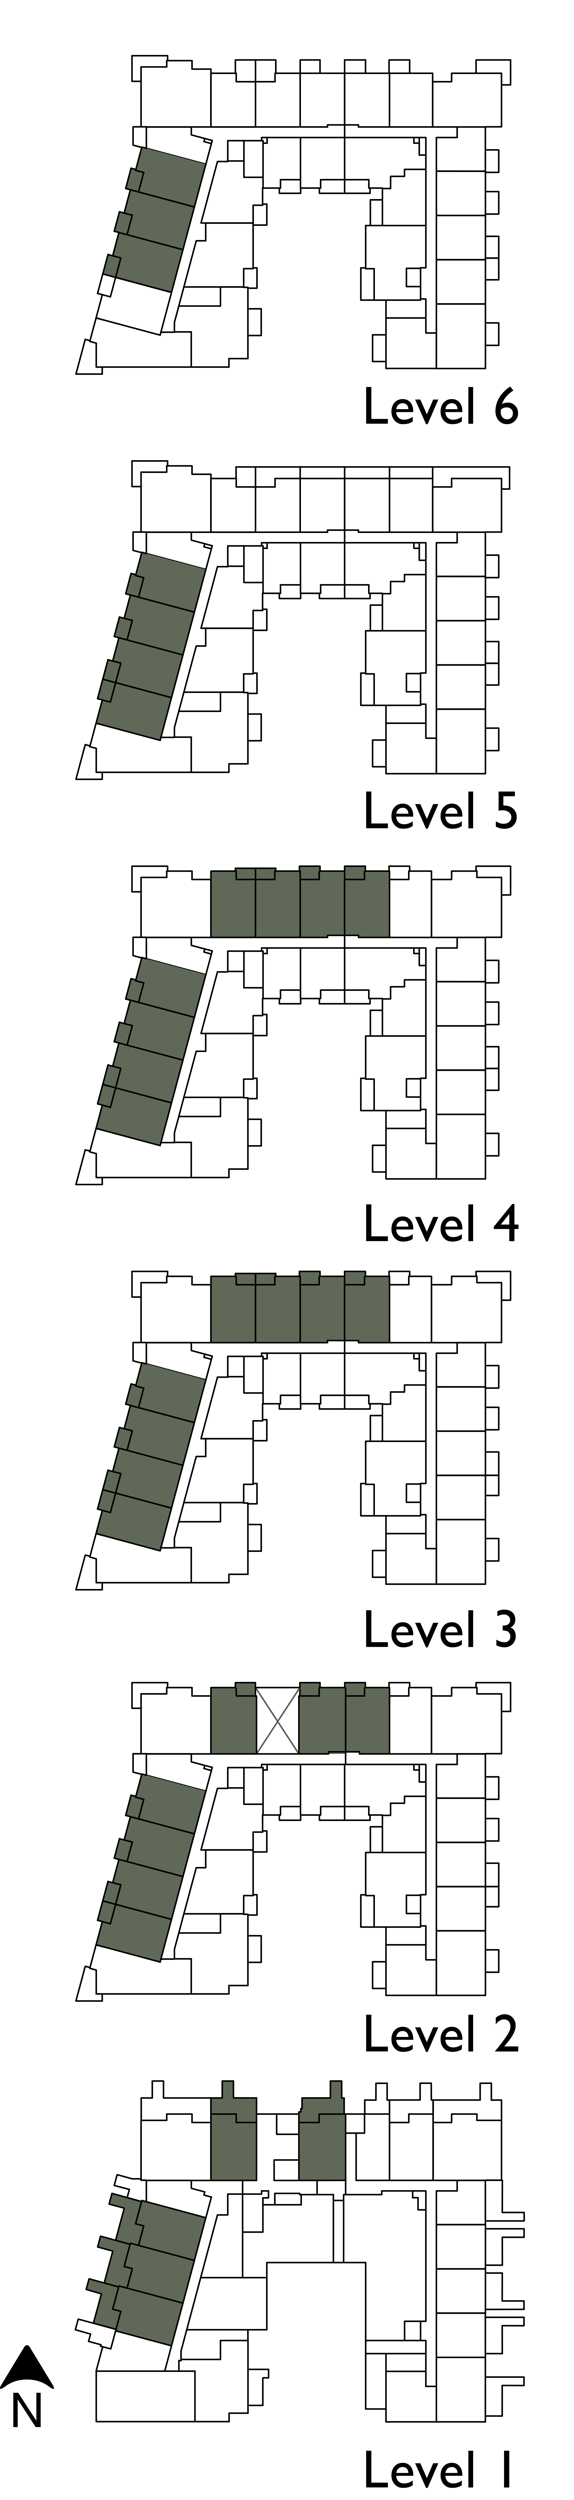 <?xml version="1.0" encoding="UTF-8"?> <svg xmlns="http://www.w3.org/2000/svg" id="Layer_2" data-name="Layer 2" viewBox="0 0 74.67 324.86"><defs><style> .cls-1 { fill-rule: evenodd; } .cls-1, .cls-2 { fill: #606957; } .cls-1, .cls-2, .cls-3 { stroke-width: 0px; } .cls-4 { stroke: #000; stroke-width: .2px; } .cls-4, .cls-5 { fill: none; stroke-linecap: round; stroke-linejoin: round; } .cls-5 { stroke: #5c5c5c; stroke-width: .2px; } .cls-3 { fill: #000; } </style></defs><g id="Layer_1-2" data-name="Layer 1"><g><polyline class="cls-2" points="41.63 220.39 41.63 218.66 39.01 218.66 39.01 220.39"></polyline><polyline class="cls-4" points="41.63 220.39 41.63 218.66 39.01 218.66 39.01 220.39"></polyline><polygon class="cls-1" points="50.67 219.3 47.42 219.3 47.42 220.39 44.96 220.39 44.96 227.65 46.76 227.65 46.76 227.92 50.67 227.92 50.67 219.3"></polygon><polygon class="cls-1" points="22.31 304.84 23.8 299.29 15.47 297.06 14.66 300.08 15.72 300.36 15.04 302.89 22.31 304.84"></polygon><polygon class="cls-1" points="15.44 297.19 11.59 296.13 11.21 297.51 13.19 298.09 12.15 301.9 15.09 302.7 15.72 300.36 14.66 300.08 15.44 297.19"></polygon><polygon class="cls-1" points="18.41 286.1 14.57 285.03 14.19 286.42 16.16 286.95 15.04 291.13 16.92 291.65 16.96 291.51 18.02 291.79 18.7 289.25 17.64 288.98 18.41 286.1"></polygon><polygon class="cls-1" points="18.02 291.79 25.29 293.74 26.78 288.19 18.45 285.95 17.64 288.98 18.7 289.25 18.02 291.79"></polygon><polygon class="cls-1" points="33.24 166.95 35.75 166.95 35.75 165.86 35.87 165.49 33.24 165.49 33.24 166.95"></polygon><polygon class="cls-1" points="33.24 174.48 39.05 174.48 39.05 165.86 35.75 165.86 35.75 166.95 33.24 166.95 33.24 174.48"></polygon><polygon class="cls-1" points="47.42 166.95 47.42 165.86 47.53 165.86 47.53 165.22 44.83 165.22 44.83 166.95 47.42 166.95"></polygon><polygon class="cls-1" points="50.67 165.86 47.42 165.86 47.42 166.95 44.83 166.95 44.83 174.21 44.96 174.21 46.63 174.21 46.63 174.48 50.67 174.48 50.67 165.86"></polygon><polygon class="cls-1" points="15.72 191.49 14.66 191.22 14.05 191.05 13.37 193.58 15.04 194.03 15.72 191.49"></polygon><polygon class="cls-1" points="23.8 190.42 15.47 188.19 14.66 191.22 15.72 191.49 15.04 194.03 22.31 195.98 23.8 190.42"></polygon><polygon class="cls-1" points="18.7 180.39 17.64 180.11 17.67 180 17.05 179.84 16.35 182.47 18.02 182.92 18.7 180.39"></polygon><polygon class="cls-1" points="26.78 179.32 18.45 177.09 17.64 180.11 18.7 180.39 18.02 182.92 25.29 184.87 26.78 179.32"></polygon><polygon class="cls-1" points="35.75 113.2 35.87 113.2 35.87 112.83 33.24 112.83 33.24 114.29 35.75 114.29 35.75 113.2"></polygon><polygon class="cls-1" points="39.05 113.2 35.75 113.2 35.75 114.29 33.24 114.29 33.24 121.82 39.05 121.82 39.05 113.2"></polygon><polygon class="cls-1" points="47.42 113.2 47.53 113.2 47.53 112.56 44.83 112.56 44.83 114.29 47.42 114.29 47.42 113.2"></polygon><polygon class="cls-1" points="50.67 113.2 47.42 113.2 47.42 114.29 44.83 114.29 44.83 121.55 44.96 121.55 46.63 121.55 46.63 121.82 50.67 121.82 50.67 113.2"></polygon><polygon class="cls-1" points="15.72 138.83 14.66 138.56 14.05 138.39 13.37 140.92 15.04 141.37 15.72 138.83"></polygon><polygon class="cls-1" points="23.8 137.76 15.47 135.53 14.66 138.56 15.72 138.83 15.04 141.37 22.31 143.32 23.8 137.76"></polygon><polygon class="cls-1" points="18.7 127.73 17.64 127.45 17.67 127.34 17.05 127.18 16.35 129.81 18.02 130.26 18.7 127.73"></polygon><polygon class="cls-1" points="26.78 126.66 18.45 124.43 17.64 127.45 18.7 127.73 18.02 130.26 25.29 132.21 26.78 126.66"></polygon><polygon class="cls-1" points="15.72 86.17 14.66 85.9 14.05 85.73 13.37 88.26 15.04 88.71 15.72 86.17"></polygon><polygon class="cls-1" points="23.8 85.11 15.47 82.87 14.66 85.9 15.72 86.17 15.04 88.71 22.31 90.66 23.8 85.11"></polygon><polygon class="cls-1" points="18.7 75.07 17.64 74.8 17.67 74.68 17.05 74.52 16.35 77.16 18.02 77.61 18.7 75.07"></polygon><polygon class="cls-1" points="26.78 74 18.45 71.77 17.64 74.8 18.7 75.07 18.02 77.61 25.29 79.55 26.78 74"></polygon><polygon class="cls-1" points="15.72 33.52 14.66 33.24 14.05 33.07 13.37 35.6 15.04 36.05 15.72 33.52"></polygon><polygon class="cls-1" points="23.8 32.45 15.47 30.21 14.66 33.24 15.72 33.52 15.04 36.05 22.31 38 23.8 32.45"></polygon><polygon class="cls-1" points="18.7 22.41 17.64 22.14 17.67 22.03 17.05 21.86 16.35 24.5 18.02 24.95 18.7 22.41"></polygon><polygon class="cls-1" points="26.78 21.34 18.45 19.11 17.64 22.14 18.7 22.41 18.02 24.95 25.29 26.9 26.78 21.34"></polygon><polygon class="cls-1" points="47.42 220.39 47.42 219.3 47.53 219.3 47.53 218.66 44.85 218.66 44.85 219.3 44.96 219.3 44.96 220.39 47.42 220.39"></polygon><polygon class="cls-1" points="15.72 244.93 14.66 244.66 14.05 244.49 13.37 247.02 15.04 247.47 15.72 244.93"></polygon><polygon class="cls-1" points="23.8 243.86 15.47 241.63 14.66 244.66 15.72 244.93 15.04 247.47 22.31 249.42 23.8 243.86"></polygon><polygon class="cls-1" points="18.7 233.83 17.64 233.55 17.67 233.44 17.05 233.28 16.35 235.91 18.02 236.36 18.7 233.83"></polygon><polygon class="cls-1" points="26.78 232.76 18.45 230.53 17.64 233.55 18.7 233.83 18.02 236.36 25.29 238.31 26.78 232.76"></polygon><polygon class="cls-1" points="44.77 274.72 44.77 272.63 44.45 272.63 44.45 270.43 42.98 270.43 42.98 272.63 39.29 272.63 39.29 274.03 39.13 274.03 39.13 274.45 38.88 274.45 38.88 275.82 41.52 275.82 41.52 274.72 44.77 274.72"></polygon><polygon class="cls-1" points="44.96 274.72 41.52 274.72 41.52 275.82 38.88 275.82 38.88 283.35 44.96 283.34 44.96 274.72"></polygon><polygon class="cls-1" points="16.53 297.34 23.8 299.29 25.29 293.74 16.96 291.51 16.15 294.53 17.21 294.81 16.53 297.34"></polygon><polygon class="cls-1" points="16.92 291.65 13.08 290.59 12.7 291.99 14.67 292.53 13.56 296.67 15.44 297.19 15.47 297.06 16.53 297.34 17.21 294.81 16.15 294.53 16.92 291.65"></polygon><polygon class="cls-1" points="30.73 274.72 30.73 275.82 33.37 275.82 33.37 272.63 30.37 272.62 30.37 270.43 28.91 270.43 28.91 272.63 27.44 272.63 27.44 274.72 30.73 274.72"></polygon><polygon class="cls-1" points="33.37 275.82 30.73 275.82 30.73 274.72 27.44 274.72 27.44 283.35 33.37 283.35 33.37 275.82"></polygon><polygon class="cls-1" points="33.24 166.95 33.24 165.49 30.62 165.49 30.62 165.86 30.73 165.86 30.73 166.95 33.24 166.95"></polygon><polygon class="cls-1" points="33.24 166.95 30.73 166.95 30.73 165.86 27.44 165.86 27.44 174.48 33.24 174.48 33.24 166.95"></polygon><polygon class="cls-1" points="41.52 165.86 41.63 165.86 41.63 165.22 38.95 165.22 38.95 165.86 39.05 165.86 39.05 166.95 41.52 166.95 41.52 165.86"></polygon><polygon class="cls-1" points="44.83 174.21 44.83 165.86 41.52 165.86 41.52 166.95 39.05 166.95 39.05 174.48 42.6 174.48 42.6 174.21 44.83 174.21"></polygon><polygon class="cls-1" points="15.04 194.03 13.37 193.58 12.69 196.1 13.31 196.27 14.36 196.56 15.04 194.03"></polygon><polygon class="cls-1" points="14.36 196.56 13.31 196.27 12.5 199.29 20.83 201.53 22.31 195.98 15.04 194.03 14.36 196.56"></polygon><polygon class="cls-1" points="17.21 185.94 16.15 185.66 15.53 185.5 14.86 188.03 15.47 188.19 16.53 188.47 17.21 185.94"></polygon><polygon class="cls-1" points="25.29 184.87 16.96 182.64 16.15 185.66 17.21 185.94 16.53 188.47 23.8 190.42 25.29 184.87"></polygon><polygon class="cls-1" points="33.24 112.83 30.62 112.83 30.62 113.2 30.73 113.2 30.73 114.29 33.24 114.29 33.24 112.83"></polygon><polygon class="cls-1" points="33.24 114.29 30.73 114.29 30.73 113.2 27.44 113.2 27.44 121.82 33.24 121.82 33.24 114.29"></polygon><polygon class="cls-1" points="41.52 113.2 41.63 113.2 41.63 112.56 38.95 112.56 38.95 113.2 39.05 113.2 39.05 114.29 41.52 114.29 41.52 113.2"></polygon><polygon class="cls-1" points="44.83 121.55 44.83 113.2 41.52 113.2 41.52 114.29 39.05 114.29 39.05 121.82 42.6 121.82 42.6 121.55 44.83 121.55"></polygon><polygon class="cls-1" points="15.04 141.37 13.37 140.92 12.69 143.44 13.31 143.61 14.36 143.9 15.04 141.37"></polygon><polygon class="cls-1" points="14.36 143.9 13.31 143.61 12.5 146.64 20.83 148.87 22.31 143.32 15.04 141.37 14.36 143.9"></polygon><polygon class="cls-1" points="17.21 133.28 16.15 133.01 15.53 132.84 14.86 135.37 15.47 135.53 16.53 135.82 17.21 133.28"></polygon><polygon class="cls-1" points="25.29 132.21 16.96 129.98 16.15 133.01 17.21 133.28 16.53 135.82 23.8 137.76 25.29 132.21"></polygon><polygon class="cls-1" points="15.04 88.71 13.37 88.26 12.69 90.79 13.31 90.95 14.36 91.24 15.04 88.71"></polygon><polygon class="cls-1" points="14.36 91.24 13.31 90.95 12.5 93.98 20.83 96.21 22.31 90.66 15.04 88.71 14.36 91.24"></polygon><polygon class="cls-1" points="17.21 80.62 16.15 80.35 15.53 80.18 14.86 82.71 15.47 82.87 16.53 83.16 17.21 80.62"></polygon><polygon class="cls-1" points="25.29 79.55 16.96 77.32 16.15 80.35 17.21 80.62 16.53 83.16 23.8 85.11 25.29 79.55"></polygon><polygon class="cls-1" points="17.21 27.96 16.15 27.69 15.53 27.52 14.86 30.05 15.47 30.21 16.53 30.5 17.21 27.96"></polygon><polygon class="cls-1" points="25.29 26.9 16.96 24.66 16.15 27.69 17.21 27.96 16.53 30.5 23.8 32.45 25.29 26.9"></polygon><polygon class="cls-1" points="44.96 227.65 44.96 219.3 41.52 219.3 41.52 220.39 38.88 220.39 38.88 227.92 42.74 227.92 42.74 227.65 44.96 227.65"></polygon><polygon class="cls-1" points="15.04 247.47 13.37 247.02 12.69 249.54 13.31 249.71 14.36 250 15.04 247.47"></polygon><polygon class="cls-1" points="14.36 250 13.31 249.71 12.5 252.74 20.83 254.97 22.31 249.42 15.04 247.47 14.36 250"></polygon><polygon class="cls-1" points="17.21 239.38 16.15 239.1 15.53 238.94 14.86 241.47 15.47 241.63 16.53 241.91 17.21 239.38"></polygon><polygon class="cls-1" points="17.21 239.38 16.53 241.91 23.8 243.86 25.29 238.31 16.96 236.08 16.15 239.1 17.21 239.38"></polygon><polygon class="cls-1" points="33.24 218.66 30.62 218.66 30.62 219.3 30.73 219.3 30.73 220.39 33.24 220.39 33.24 218.66"></polygon><polygon class="cls-1" points="27.44 227.92 33.37 227.92 33.37 220.39 30.73 220.39 30.73 219.3 27.44 219.3 27.44 227.92"></polygon><line class="cls-5" x1="38.88" y1="227.92" x2="33.24" y2="219.3"></line><line class="cls-5" x1="39.01" y1="219.3" x2="33.37" y2="227.92"></line><rect class="cls-4" x="56.77" y="250.91" width="6.38" height="8.39"></rect><polyline class="cls-4" points="56.77 254.68 56.77 259.3 50.21 259.3 50.21 252.73 55.4 252.73 55.4 254.68 56.77 254.68"></polyline><rect class="cls-4" x="56.77" y="239.42" width="6.38" height="5.75"></rect><rect class="cls-4" x="56.77" y="233.67" width="6.38" height="5.75"></rect><polyline class="cls-4" points="63.14 233.67 56.77 233.66 56.77 229.29 59.47 229.29 59.47 227.92 63.14 227.92 63.14 233.67"></polyline><rect class="cls-4" x="56.77" y="245.16" width="6.38" height="5.75"></rect><polygon class="cls-4" points="63.14 227.92 63.14 227.89 65.24 227.89 65.24 220.12 62.04 220.12 62.04 219.3 58.75 219.3 58.75 220.39 56.13 220.39 56.13 227.92 63.14 227.92"></polygon><polyline class="cls-4" points="56.13 227.92 56.13 219.3 53.18 219.3 53.18 220.39 50.67 220.39 50.67 227.92 56.13 227.92"></polyline><polyline class="cls-2" points="44.96 227.92 44.96 219.3 41.52 219.3 41.52 220.39 38.88 220.39 38.88 227.92 42.74 227.92"></polyline><polyline class="cls-4" points="44.96 227.92 44.96 219.3 41.52 219.3 41.52 220.39 38.88 220.39 38.88 227.92 42.74 227.92"></polyline><polygon class="cls-2" points="27.44 227.92 27.44 219.3 30.73 219.3 30.73 220.39 33.37 220.39 33.37 227.92 27.44 227.92"></polygon><polygon class="cls-4" points="27.44 227.92 27.44 219.3 30.73 219.3 30.73 220.39 33.37 220.39 33.37 227.92 27.44 227.92"></polygon><polyline class="cls-4" points="27.44 227.92 19.04 227.92 19.04 227.9 18.35 227.9 18.35 220.12 21.69 220.12 21.69 219.3 24.98 219.3 24.98 220.39 27.44 220.39 27.44 227.92"></polyline><polyline class="cls-4" points="24.89 227.92 24.89 228.95 26.64 229.42 26.53 229.82 27.5 230.08 26.78 232.76 19.04 230.69 19.04 227.92 24.89 227.92"></polyline><polyline class="cls-2" points="19.04 230.69 18.45 230.53 17.64 233.55 18.7 233.83 18.02 236.36 25.29 238.31 26.78 232.76"></polyline><polyline class="cls-4" points="19.04 230.69 18.45 230.53 17.64 233.55 18.7 233.83 18.02 236.36 25.29 238.31 26.78 232.76"></polyline><polyline class="cls-2" points="16.53 241.91 15.47 241.63 14.66 244.66 15.72 244.93 15.04 247.47 22.31 249.42 23.8 243.86"></polyline><polyline class="cls-4" points="16.53 241.91 15.47 241.63 14.66 244.66 15.72 244.93 15.04 247.47 22.31 249.42 23.8 243.86"></polyline><polygon class="cls-2" points="46.76 227.92 50.67 227.92 50.67 219.3 47.42 219.3 47.42 220.39 44.96 220.39 44.96 227.65 46.76 227.65 46.76 227.92"></polygon><polyline class="cls-4" points="46.76 227.92 50.67 227.92 50.67 219.3 47.42 219.3 47.42 220.39 44.96 220.39 44.96 227.65 46.76 227.65 46.76 227.92"></polyline><polyline class="cls-4" points="63.14 256.29 64.88 256.29 64.88 253.38 63.14 253.38"></polyline><polyline class="cls-4" points="63.14 247.78 64.88 247.78 64.88 245.16 63.14 245.16"></polyline><polyline class="cls-4" points="63.14 242.12 64.88 242.12 64.88 245.16 63.14 245.16"></polyline><polyline class="cls-4" points="63.14 236.32 64.88 236.32 64.88 239.24 63.14 239.24"></polyline><polyline class="cls-4" points="65.24 222.4 66.42 222.4 66.42 218.66 61.93 218.66 61.93 219.3"></polyline><polyline class="cls-4" points="53.29 219.3 53.29 218.66 50.61 218.66 50.61 219.3"></polyline><rect class="cls-2" x="44.85" y="218.66" width="2.68" height=".64"></rect><polyline class="cls-4" points="47.53 219.3 47.53 218.66 44.85 218.66 44.85 219.3"></polyline><line class="cls-4" x1="39.01" y1="219.3" x2="33.23" y2="219.3"></line><polyline class="cls-2" points="30.62 219.3 30.62 218.66 33.23 218.66 33.23 220.39"></polyline><polyline class="cls-4" points="30.62 219.3 30.62 218.66 33.23 218.66 33.23 220.39"></polyline><polyline class="cls-4" points="18.36 221.99 17.17 221.99 17.17 218.66 21.8 218.66 21.8 219.3"></polyline><polyline class="cls-4" points="18.36 227.9 17.31 227.9 17.31 230.28 18.44 230.58"></polyline><path class="cls-2" d="M17.67,233.44l-.62-.17.62.17Z"></path><line class="cls-4" x1="17.05" y1="233.28" x2="17.67" y2="233.44"></line><polyline class="cls-2" points="17.05 233.28 16.35 235.91 18.02 236.36"></polyline><polyline class="cls-4" points="17.05 233.28 16.35 235.91 18.02 236.36"></polyline><path class="cls-2" d="M14.66,244.66l-.62-.17.62.17Z"></path><line class="cls-4" x1="14.66" y1="244.66" x2="14.05" y2="244.49"></line><line class="cls-2" x1="14.05" y1="244.49" x2="12.69" y2="249.54"></line><line class="cls-4" x1="14.05" y1="244.49" x2="12.69" y2="249.54"></line><path class="cls-2" d="M13.31,249.71l-.62-.17.62.17Z"></path><line class="cls-4" x1="12.69" y1="249.54" x2="13.31" y2="249.71"></line><polyline class="cls-4" points="11.71 255.68 11.09 255.52 9.88 260.03 13.3 260.03 13.3 259.11"></polyline><polyline class="cls-2" points="13.56 253.02 12.5 252.74 13.31 249.71 14.36 250 15.04 247.47 22.31 249.42 20.83 254.97"></polyline><polyline class="cls-4" points="13.56 253.02 12.5 252.74 13.31 249.71 14.36 250 15.04 247.47 22.31 249.42 20.83 254.97"></polyline><polyline class="cls-4" points="20.83 254.97 12.5 252.73 11.68 255.78 12.52 256.01 12.52 259.11 24.88 259.11 24.88 254.55 22.69 254.55 22.69 254.58 20.93 254.58"></polyline><polyline class="cls-4" points="24.88 259.11 29.78 259.11 29.78 258.02 32.25 258.02 32.25 248.76 31.7 248.76 31.7 248.7 28.68 248.7 28.68 251.19 23.26 251.19 22.69 253.31 22.69 254.55"></polyline><polyline class="cls-4" points="25.53 242.71 23.92 248.7 31.7 248.7 31.7 246.33 32.93 246.33 32.93 240.4 26.76 240.4 26.76 242.71 25.53 242.71"></polyline><polyline class="cls-4" points="32.93 246.22 33.43 246.22 33.43 248.86 32.25 248.86"></polyline><line class="cls-4" x1="23.92" y1="248.7" x2="23.26" y2="251.19"></line><polyline class="cls-4" points="32.93 240.4 32.93 238.08 34.16 238.08 34.16 235.86 34.22 235.86 34.22 234.46 31.73 234.46 31.73 232.34 29.63 232.34 29.63 232.4 28.29 232.4 26.15 240.4 32.93 240.4"></polyline><polyline class="cls-4" points="34.16 237.93 34.71 237.93 34.71 240.66 32.93 240.66"></polyline><line class="cls-4" x1="34.22" y1="235.86" x2="36.49" y2="235.86"></line><line class="cls-4" x1="36.49" y1="235.86" x2="36.49" y2="234.76"></line><line class="cls-4" x1="36.49" y1="234.76" x2="39.09" y2="234.76"></line><line class="cls-4" x1="39.09" y1="234.76" x2="39.09" y2="229.29"></line><line class="cls-4" x1="39.09" y1="229.29" x2="34.75" y2="229.29"></line><line class="cls-4" x1="34.75" y1="229.29" x2="34.75" y2="230.01"></line><line class="cls-4" x1="34.75" y1="230.01" x2="34.22" y2="230.01"></line><line class="cls-4" x1="34.22" y1="229.7" x2="34.22" y2="234.46"></line><line class="cls-4" x1="31.73" y1="232.34" x2="31.73" y2="229.7"></line><line class="cls-4" x1="31.73" y1="229.7" x2="34.22" y2="229.7"></line><line class="cls-4" x1="34.03" y1="229.7" x2="34.03" y2="229.29"></line><line class="cls-4" x1="34.03" y1="229.29" x2="34.75" y2="229.29"></line><polyline class="cls-4" points="31.73 229.7 29.63 229.7 29.63 232.34"></polyline><polyline class="cls-4" points="39.09 234.76 39.09 235.86 41.71 235.86 41.71 234.76 44.83 234.76 44.83 229.29 39.09 229.29"></polyline><polyline class="cls-4" points="39.11 235.86 39.11 236.54 36.34 236.54 36.34 235.86"></polyline><polyline class="cls-4" points="41.55 235.86 41.55 236.54 48.14 236.54 48.14 235.86"></polyline><line class="cls-4" x1="44.83" y1="234.76" x2="44.83" y2="236.54"></line><polyline class="cls-4" points="44.83 234.76 47.98 234.76 47.98 235.86 49.75 235.86 49.75 235.91 50.81 235.91 50.81 234.33 52.62 234.33 52.62 233.43 55.4 233.43 55.4 231.57 54.54 231.57 54.54 230.01 53.84 230.01 53.84 229.29 44.83 229.29"></polyline><polyline class="cls-4" points="55.4 233.43 55.4 240.73 48.18 240.73 48.18 237.39 49.75 237.39"></polyline><line class="cls-4" x1="49.75" y1="235.91" x2="49.75" y2="240.73"></line><polyline class="cls-4" points="55.4 231.57 55.4 229.29 53.84 229.29"></polyline><line class="cls-4" x1="54.54" y1="230.01" x2="54.54" y2="229.29"></line><polyline class="cls-4" points="48.18 240.73 47.57 240.73 47.57 246.33 48.67 246.33 48.67 250.42 54.71 250.42 54.71 248.66 52.87 248.66 52.87 246.29 54.45 246.29"></polyline><polyline class="cls-4" points="54.71 246.22 55.4 246.22 55.4 240.73"></polyline><polyline class="cls-4" points="54.71 250.27 55.4 250.27 55.4 252.73"></polyline><line class="cls-4" x1="50.21" y1="252.73" x2="50.21" y2="250.42"></line><polyline class="cls-4" points="48.67 250.42 46.94 250.42 46.94 246.23 47.58 246.23"></polyline><polyline class="cls-4" points="63.14 230.9 64.88 230.9 64.88 233.82 63.14 233.82"></polyline><polyline class="cls-4" points="26.64 229.42 27.61 229.67 27.5 230.08"></polyline><line class="cls-4" x1="44.96" y1="227.92" x2="44.96" y2="229.29"></line><path class="cls-2" d="M15.47,241.63l-.62-.17.62.17Z"></path><line class="cls-4" x1="15.47" y1="241.63" x2="14.86" y2="241.47"></line><path class="cls-2" d="M14.86,241.46l.68-2.52-.68,2.52Z"></path><line class="cls-4" x1="14.86" y1="241.47" x2="15.54" y2="238.94"></line><path class="cls-2" d="M16.15,239.11l-.62-.17.62.17Z"></path><line class="cls-4" x1="16.15" y1="239.1" x2="15.53" y2="238.94"></line><line class="cls-4" x1="38.88" y1="227.92" x2="33.37" y2="227.92"></line><line class="cls-4" x1="54.71" y1="248.66" x2="54.71" y2="246.22"></line><line class="cls-4" x1="54.45" y1="246.29" x2="54.71" y2="246.29"></line><polyline class="cls-4" points="50.21 254.93 48.47 254.93 48.47 258.4 50.21 258.4"></polyline><polyline class="cls-4" points="32.25 255.01 33.98 255.01 33.98 251.55 32.25 251.55"></polyline><path class="cls-2" d="M15.04,247.47l-1.67-.45,1.67.45Z"></path><line class="cls-4" x1="15.04" y1="247.47" x2="13.37" y2="247.02"></line><polyline class="cls-4" points="46.76 227.92 46.76 227.65 42.74 227.65 42.74 227.92"></polyline><line class="cls-4" x1="63.14" y1="314.72" x2="56.77" y2="314.72"></line><line class="cls-4" x1="56.77" y1="310.11" x2="56.77" y2="306.34"></line><line class="cls-4" x1="56.77" y1="306.34" x2="63.14" y2="306.34"></line><line class="cls-4" x1="63.14" y1="306.34" x2="63.14" y2="314.72"></line><line class="cls-4" x1="56.77" y1="314.72" x2="50.21" y2="314.72"></line><line class="cls-4" x1="50.21" y1="314.72" x2="50.21" y2="308.16"></line><line class="cls-4" x1="50.21" y1="308.16" x2="55.4" y2="308.16"></line><line class="cls-4" x1="55.4" y1="308.16" x2="55.4" y2="310.11"></line><line class="cls-4" x1="55.4" y1="310.11" x2="56.77" y2="310.11"></line><rect class="cls-4" x="56.77" y="294.84" width="6.38" height="5.75"></rect><rect class="cls-4" x="56.77" y="289.09" width="6.38" height="5.75"></rect><polyline class="cls-4" points="63.14 289.09 56.77 289.09 56.77 284.71 59.47 284.71 59.47 283.34 63.14 283.34 63.14 289.09"></polyline><line class="cls-4" x1="63.14" y1="300.59" x2="56.77" y2="300.59"></line><line class="cls-4" x1="56.77" y1="300.59" x2="56.77" y2="306.34"></line><line class="cls-4" x1="63.14" y1="306.34" x2="63.14" y2="300.59"></line><polyline class="cls-4" points="50.67 283.34 50.67 274.72 47.42 274.72 47.42 277.2 46.33 277.2 46.33 283.34 50.67 283.34"></polyline><polyline class="cls-4" points="27.44 283.35 19.04 283.35 19.04 283.32 18.35 283.32 18.35 275.54 21.69 275.54 21.69 274.72 24.98 274.72 24.98 275.82 27.44 275.82 27.44 283.35"></polyline><polyline class="cls-4" points="22.31 304.84 21.43 308.13 12.52 308.13 12.52 308.06 13.36 304.96 14.41 305.24 15.04 302.89"></polyline><line class="cls-4" x1="32.26" y1="313.59" x2="32.26" y2="304.14"></line><line class="cls-4" x1="32.26" y1="304.15" x2="28.68" y2="304.15"></line><line class="cls-4" x1="28.68" y1="304.15" x2="28.68" y2="306.61"></line><line class="cls-4" x1="28.68" y1="306.61" x2="23.55" y2="306.61"></line><line class="cls-4" x1="23.55" y1="306.61" x2="23.55" y2="306.76"></line><line class="cls-4" x1="23.55" y1="306.76" x2="23.28" y2="306.76"></line><line class="cls-4" x1="23.27" y1="306.76" x2="23.27" y2="308.13"></line><line class="cls-4" x1="23.27" y1="308.13" x2="25.36" y2="308.13"></line><line class="cls-4" x1="25.36" y1="308.13" x2="25.36" y2="314.69"></line><line class="cls-4" x1="25.36" y1="314.69" x2="29.8" y2="314.69"></line><line class="cls-4" x1="29.8" y1="314.69" x2="29.8" y2="313.59"></line><line class="cls-4" x1="29.8" y1="313.59" x2="32.26" y2="313.59"></line><polyline class="cls-4" points="65.24 275.54 65.24 272.9 63.92 272.91 63.92 270.71 62.46 270.72 62.46 272.9 56.34 272.9 56.34 275.82"></polyline><polyline class="cls-4" points="56.34 274.72 56.34 272.9 56.11 272.9 56.1 270.71 54.65 270.71 54.65 272.89 50.67 272.9 50.67 274.72"></polyline><polyline class="cls-4" points="50.67 274.72 50.67 272.9 50.36 272.91 50.36 270.72 48.91 270.72 48.9 272.91 47.45 272.9 47.45 274.72"></polyline><polygon class="cls-4" points="63.14 283.34 63.14 283.32 65.24 283.32 65.24 275.54 62.04 275.54 62.04 274.72 58.75 274.72 58.75 275.82 56.34 275.82 56.34 283.34 63.14 283.34"></polygon><polyline class="cls-4" points="56.34 283.34 56.34 274.72 53.18 274.72 53.18 275.82 50.67 275.82 50.67 283.34 56.34 283.34"></polyline><polyline class="cls-2" points="38.88 275.82 38.88 274.45 39.13 274.45 39.13 274.03 39.29 274.03 39.29 272.63 42.98 272.63 42.98 270.43 44.45 270.43 44.45 272.63 44.77 272.63 44.77 274.72"></polyline><polyline class="cls-4" points="38.88 275.82 38.88 274.45 39.13 274.45 39.13 274.03 39.29 274.03 39.29 272.63 42.98 272.63 42.98 270.43 44.45 270.43 44.45 272.63 44.77 272.63 44.77 274.72"></polyline><polyline class="cls-2" points="33.37 275.82 33.37 272.63 30.37 272.62 30.37 270.43 28.91 270.43 28.91 272.63 27.44 272.63 27.44 274.45"></polyline><polyline class="cls-4" points="33.37 275.82 33.37 272.63 30.37 272.62 30.37 270.43 28.91 270.43 28.91 272.63 27.44 272.63 27.44 274.45"></polyline><polyline class="cls-4" points="27.44 275.54 27.44 272.63 21.27 272.63 21.27 270.43 19.81 270.43 19.81 272.63 18.37 272.63 18.37 275.54"></polyline><polyline class="cls-4" points="19.04 283.35 19.04 283.32 18.36 283.32 18.36 283.14 17.2 283.14 15.24 282.6 14.86 284 16.84 284.52 16.54 285.57 18.41 286.1"></polyline><polyline class="cls-2" points="18.41 286.1 14.57 285.03 14.19 286.42 16.16 286.95 15.04 291.13 16.92 291.65"></polyline><polyline class="cls-4" points="18.41 286.1 14.57 285.03 14.19 286.42 16.16 286.95 15.04 291.13 16.92 291.65"></polyline><polyline class="cls-2" points="16.92 291.65 13.08 290.59 12.7 291.99 14.67 292.53 13.56 296.67 15.44 297.19"></polyline><polyline class="cls-4" points="16.92 291.65 13.08 290.59 12.7 291.99 14.67 292.53 13.56 296.67 15.44 297.19"></polyline><polyline class="cls-4" points="13.36 304.96 13.08 304.88 13.13 304.69 12.88 304.63 11.52 304.26 11.78 303.31 9.8 302.75 10.18 301.37 15.09 302.7"></polyline><polyline class="cls-4" points="32.26 312.58 34.19 312.58 34.19 309 34.94 309 34.94 307.9 32.26 307.9"></polyline><polyline class="cls-4" points="63.14 313.96 65.33 313.96 65.33 309.99 68.16 310 68.17 308.9 63.14 308.9"></polyline><polyline class="cls-4" points="63.15 305.85 65.34 305.85 65.33 302.22 68.16 302.23 68.17 301.13 63.12 301.13"></polyline><polyline class="cls-4" points="63.15 295.38 65.34 295.38 65.33 299.01 68.16 299.01 68.17 300.1 63.12 300.11"></polyline><polyline class="cls-4" points="63.16 294.36 65.35 294.36 65.34 290.73 68.17 290.73 68.18 289.63 63.14 289.63"></polyline><polyline class="cls-4" points="63.17 283.32 65.35 283.32 65.34 287.51 68.18 287.51 68.19 288.61 63.14 288.61"></polyline><polyline class="cls-4" points="32.25 304.22 32.25 302.75 34.71 302.75 34.71 294.02 47.57 294.02 47.57 305.85 50.21 305.85 50.21 308.16"></polyline><polyline class="cls-4" points="55.4 308.16 55.4 304.15 54.71 304.15 54.71 301.65 55.4 301.65 55.4 284.71 49.66 284.71 49.66 285.19 44.96 285.19 44.96 283.34"></polyline><polyline class="cls-4" points="44.96 285.19 44.7 285.19 44.7 285.95 43.37 285.95 43.37 285.19 41.25 285.19 41.25 283.35"></polyline><polyline class="cls-4" points="41.25 285.19 38.98 285.19 38.98 285.03 35.75 285.03 35.75 286.51 34.2 286.51 34.2 285.61 34.93 285.61 34.93 284.71 34.03 284.71 34.03 285.12 29.63 285.12 29.63 287.83 28.29 287.83 23.55 305.52 23.55 306.61"></polyline><line class="cls-4" x1="32.39" y1="302.75" x2="24.29" y2="302.75"></line><line class="cls-4" x1="34.56" y1="295.98" x2="26.11" y2="295.98"></line><line class="cls-4" x1="31.56" y1="294.02" x2="31.56" y2="283.35"></line><line class="cls-4" x1="31.56" y1="294.02" x2="31.56" y2="295.98"></line><line class="cls-4" x1="43.37" y1="285.95" x2="43.37" y2="294.02"></line><line class="cls-4" x1="44.7" y1="285.95" x2="44.7" y2="294.02"></line><line class="cls-4" x1="54.71" y1="304.15" x2="47.57" y2="304.15"></line><polyline class="cls-4" points="54.71 301.65 52.63 301.65 52.63 304.15"></polyline><line class="cls-4" x1="50.21" y1="305.85" x2="55.4" y2="305.85"></line><polyline class="cls-4" points="34.65 285.61 34.2 285.61 34.2 290.06 31.56 290.06"></polyline><polyline class="cls-4" points="35.75 286.51 39.18 286.51 39.18 285.19"></polyline><polyline class="cls-4" points="53.68 284.71 53.68 285.59 54.38 285.59 54.38 287.17 55.4 287.17"></polyline><line class="cls-4" x1="23.27" y1="308.13" x2="21.43" y2="308.13"></line><line class="cls-4" x1="33.37" y1="274.72" x2="38.88" y2="274.72"></line><line class="cls-4" x1="47.42" y1="274.72" x2="44.96" y2="274.72"></line><line class="cls-4" x1="46.33" y1="277.2" x2="44.96" y2="277.2"></line><polyline class="cls-4" points="35.99 274.72 35.99 277.35 38.89 277.35"></polyline><polyline class="cls-4" points="38.88 280.69 35.66 280.69 35.66 283.35 38.88 283.35"></polyline><line class="cls-4" x1="12.52" y1="308.13" x2="12.52" y2="314.69"></line><line class="cls-4" x1="25.36" y1="314.69" x2="12.52" y2="314.69"></line><polyline class="cls-4" points="47.57 305.85 47.57 313.05 50.21 313.05"></polyline><line class="cls-4" x1="56.77" y1="310.11" x2="56.77" y2="314.72"></line><polyline class="cls-4" points="42.6 174.48 42.6 174.2 44.96 174.21"></polyline><rect class="cls-4" x="56.77" y="197.47" width="6.38" height="8.39"></rect><polyline class="cls-4" points="56.77 201.24 56.77 205.86 50.21 205.86 50.21 199.29 55.4 199.29 55.4 201.24 56.77 201.24"></polyline><rect class="cls-4" x="56.77" y="185.98" width="6.38" height="5.75"></rect><rect class="cls-4" x="56.77" y="180.23" width="6.38" height="5.75"></rect><polyline class="cls-4" points="63.14 180.23 56.77 180.22 56.77 175.85 59.47 175.85 59.47 174.48 63.14 174.48 63.14 180.23"></polyline><rect class="cls-4" x="56.77" y="191.72" width="6.38" height="5.75"></rect><polygon class="cls-4" points="63.14 174.48 63.14 174.46 65.24 174.46 65.24 166.68 62.04 166.68 62.04 165.86 58.75 165.86 58.75 166.95 56.13 166.95 56.13 174.48 63.14 174.48"></polygon><polyline class="cls-4" points="56.13 174.48 56.13 165.86 53.18 165.86 53.18 166.95 50.67 166.95 50.67 174.48 56.13 174.48"></polyline><line class="cls-4" x1="44.83" y1="174.21" x2="44.83" y2="165.86"></line><line class="cls-4" x1="44.83" y1="165.86" x2="41.52" y2="165.86"></line><line class="cls-4" x1="41.52" y1="165.86" x2="41.52" y2="166.95"></line><line class="cls-4" x1="41.52" y1="166.95" x2="39.05" y2="166.95"></line><line class="cls-4" x1="39.05" y1="166.95" x2="39.05" y2="174.48"></line><line class="cls-4" x1="39.05" y1="174.48" x2="42.6" y2="174.48"></line><polygon class="cls-2" points="27.44 174.48 27.44 165.86 30.73 165.86 30.73 166.95 33.24 166.95 33.24 174.48 27.44 174.48"></polygon><polygon class="cls-4" points="27.44 174.48 27.44 165.86 30.73 165.86 30.73 166.95 33.24 166.95 33.24 174.48 27.44 174.48"></polygon><polyline class="cls-4" points="27.44 174.48 19.04 174.48 19.04 174.46 18.35 174.46 18.35 166.68 21.69 166.68 21.69 165.86 24.98 165.86 24.98 166.95 27.44 166.95 27.44 174.48"></polyline><polyline class="cls-4" points="24.89 174.48 24.89 175.5 26.64 175.97 26.53 176.38 27.5 176.64 26.78 179.32 19.04 177.24 19.04 174.48 24.89 174.48"></polyline><polyline class="cls-2" points="19.04 177.24 18.45 177.09 17.64 180.11 18.7 180.39 18.02 182.92 25.29 184.87 26.78 179.32"></polyline><polyline class="cls-4" points="19.04 177.24 18.45 177.09 17.64 180.11 18.7 180.39 18.02 182.92 25.29 184.87 26.78 179.32"></polyline><polyline class="cls-2" points="16.53 188.47 15.47 188.19 14.66 191.22 15.72 191.49 15.04 194.03 22.31 195.98 23.8 190.42"></polyline><polyline class="cls-4" points="16.53 188.47 15.47 188.19 14.66 191.22 15.72 191.49 15.04 194.03 22.31 195.98 23.8 190.42"></polyline><polygon class="cls-2" points="46.63 174.48 50.67 174.48 50.67 165.86 47.42 165.86 47.42 166.95 44.83 166.95 44.83 174.21 46.63 174.21 46.63 174.48"></polygon><polyline class="cls-4" points="46.63 174.48 50.67 174.48 50.67 165.86 47.42 165.86 47.42 166.95 44.83 166.95 44.83 174.21 46.63 174.21 46.63 174.48"></polyline><polyline class="cls-4" points="63.14 202.85 64.88 202.85 64.88 199.93 63.14 199.93"></polyline><polyline class="cls-4" points="63.14 194.34 64.88 194.34 64.88 191.72 63.14 191.72"></polyline><polyline class="cls-4" points="63.14 188.68 64.88 188.68 64.88 191.72 63.14 191.72"></polyline><polyline class="cls-4" points="63.14 182.88 64.88 182.88 64.88 185.8 63.14 185.8"></polyline><polyline class="cls-4" points="65.24 168.96 66.42 168.96 66.42 165.22 61.93 165.22 61.93 165.86"></polyline><polyline class="cls-4" points="53.29 165.86 53.29 165.22 50.61 165.22 50.61 165.86"></polyline><rect class="cls-2" x="44.83" y="165.22" width="2.7" height=".64"></rect><polyline class="cls-4" points="47.53 165.86 47.53 165.22 44.83 165.22 44.83 165.86"></polyline><rect class="cls-2" x="38.95" y="165.22" width="2.68" height=".64"></rect><polyline class="cls-4" points="41.63 165.86 41.63 165.22 38.95 165.22 38.95 165.86"></polyline><line class="cls-4" x1="30.62" y1="165.86" x2="30.62" y2="165.49"></line><path class="cls-2" d="M30.62,165.49h2.62s-2.62,0-2.62,0Z"></path><line class="cls-4" x1="30.62" y1="165.49" x2="33.24" y2="165.49"></line><line class="cls-4" x1="33.24" y1="165.49" x2="33.24" y2="166.95"></line><polyline class="cls-4" points="18.36 168.55 17.17 168.55 17.17 165.22 21.8 165.22 21.8 165.86"></polyline><polyline class="cls-4" points="18.36 174.46 17.31 174.46 17.31 176.84 18.44 177.14"></polyline><line class="cls-4" x1="17.05" y1="179.84" x2="17.67" y2="180"></line><polyline class="cls-2" points="17.05 179.84 16.35 182.47 18.02 182.92"></polyline><polyline class="cls-4" points="17.05 179.84 16.35 182.47 18.02 182.92"></polyline><path class="cls-2" d="M14.66,191.22l-.62-.17.62.17Z"></path><line class="cls-4" x1="14.66" y1="191.22" x2="14.05" y2="191.05"></line><line class="cls-2" x1="14.05" y1="191.05" x2="12.69" y2="196.1"></line><line class="cls-4" x1="14.05" y1="191.05" x2="12.69" y2="196.1"></line><path class="cls-2" d="M13.31,196.27l-.62-.17.62.17Z"></path><line class="cls-4" x1="12.69" y1="196.1" x2="13.31" y2="196.27"></line><path class="cls-2" d="M15.04,194.03l-1.67-.45,1.67.45Z"></path><line class="cls-4" x1="13.37" y1="193.58" x2="15.04" y2="194.03"></line><polyline class="cls-4" points="11.71 202.24 11.09 202.08 9.88 206.59 13.3 206.59 13.3 205.67"></polyline><polyline class="cls-2" points="13.56 199.58 12.5 199.29 13.31 196.27 14.36 196.56 15.04 194.03 22.31 195.98 20.83 201.53"></polyline><polyline class="cls-4" points="13.56 199.58 12.5 199.29 13.31 196.27 14.36 196.56 15.04 194.03 22.31 195.98 20.83 201.53"></polyline><polyline class="cls-4" points="20.83 201.53 12.5 199.29 11.68 202.34 12.52 202.57 12.52 205.67 24.88 205.67 24.88 201.11 22.69 201.11 22.69 201.14 20.93 201.14"></polyline><polyline class="cls-4" points="24.88 205.67 29.78 205.67 29.78 204.58 32.25 204.58 32.25 195.32 31.7 195.32 31.7 195.26 28.68 195.26 28.68 197.75 23.26 197.75 22.69 199.87 22.69 201.11"></polyline><polyline class="cls-4" points="25.53 189.27 23.92 195.26 31.7 195.26 31.7 192.89 32.93 192.89 32.93 186.96 26.76 186.96 26.76 189.27 25.53 189.27"></polyline><polyline class="cls-4" points="32.93 192.78 33.43 192.78 33.43 195.42 32.25 195.42"></polyline><line class="cls-4" x1="23.92" y1="195.26" x2="23.26" y2="197.75"></line><polyline class="cls-4" points="32.93 186.96 32.93 184.64 34.16 184.64 34.16 182.42 34.22 182.42 34.22 181.02 31.73 181.02 31.73 178.9 29.63 178.9 29.63 178.96 28.29 178.96 26.15 186.96 32.93 186.96"></polyline><polyline class="cls-4" points="34.16 184.49 34.71 184.49 34.71 187.22 32.93 187.22"></polyline><line class="cls-4" x1="34.22" y1="182.42" x2="36.49" y2="182.42"></line><line class="cls-4" x1="36.49" y1="182.42" x2="36.49" y2="181.32"></line><line class="cls-4" x1="36.49" y1="181.32" x2="39.09" y2="181.32"></line><line class="cls-4" x1="39.09" y1="181.32" x2="39.09" y2="175.85"></line><line class="cls-4" x1="39.09" y1="175.85" x2="34.75" y2="175.85"></line><line class="cls-4" x1="34.75" y1="175.85" x2="34.75" y2="176.57"></line><line class="cls-4" x1="34.75" y1="176.57" x2="34.22" y2="176.57"></line><line class="cls-4" x1="34.22" y1="176.26" x2="34.22" y2="181.02"></line><line class="cls-4" x1="31.73" y1="178.9" x2="31.73" y2="176.26"></line><line class="cls-4" x1="31.73" y1="176.26" x2="34.22" y2="176.26"></line><line class="cls-4" x1="34.03" y1="176.26" x2="34.03" y2="175.85"></line><line class="cls-4" x1="34.03" y1="175.85" x2="34.75" y2="175.85"></line><polyline class="cls-4" points="31.73 176.26 29.63 176.26 29.63 178.9"></polyline><polyline class="cls-4" points="39.09 181.32 39.09 182.42 41.71 182.42 41.71 181.32 44.83 181.32 44.83 175.85 39.09 175.85"></polyline><polyline class="cls-4" points="39.11 182.42 39.11 183.1 36.34 183.1 36.34 182.42"></polyline><polyline class="cls-4" points="41.55 182.42 41.55 183.1 48.14 183.1 48.14 182.42"></polyline><line class="cls-4" x1="44.83" y1="181.32" x2="44.83" y2="183.1"></line><polyline class="cls-4" points="44.83 181.32 47.98 181.32 47.98 182.42 49.75 182.42 49.75 182.47 50.81 182.47 50.81 180.89 52.62 180.89 52.62 179.98 55.4 179.98 55.4 178.13 54.54 178.13 54.54 176.57 53.84 176.57 53.84 175.85 44.83 175.85"></polyline><polyline class="cls-4" points="55.4 179.98 55.4 187.29 48.18 187.29 48.18 183.95 49.75 183.95"></polyline><line class="cls-4" x1="49.75" y1="182.47" x2="49.75" y2="187.29"></line><polyline class="cls-4" points="55.4 178.13 55.4 175.85 53.84 175.85"></polyline><line class="cls-4" x1="54.54" y1="176.57" x2="54.54" y2="175.85"></line><polyline class="cls-4" points="48.18 187.29 47.57 187.29 47.57 192.89 48.67 192.89 48.67 196.98 54.71 196.98 54.71 195.22 52.87 195.22 52.87 192.85 54.45 192.85"></polyline><polyline class="cls-4" points="54.71 192.78 55.4 192.78 55.4 187.29"></polyline><polyline class="cls-4" points="54.71 196.83 55.4 196.83 55.4 199.29"></polyline><line class="cls-4" x1="50.21" y1="199.29" x2="50.21" y2="196.98"></line><polyline class="cls-4" points="48.67 196.98 46.94 196.98 46.94 192.78 47.58 192.78"></polyline><polyline class="cls-4" points="63.14 177.46 64.88 177.46 64.88 180.38 63.14 180.38"></polyline><polyline class="cls-4" points="26.64 175.97 27.61 176.23 27.5 176.64"></polyline><line class="cls-4" x1="44.83" y1="174.21" x2="44.83" y2="175.85"></line><path class="cls-2" d="M15.47,188.19l-.62-.17.62.17Z"></path><line class="cls-4" x1="15.47" y1="188.19" x2="14.86" y2="188.02"></line><path class="cls-2" d="M14.86,188.02l.68-2.53-.68,2.53Z"></path><line class="cls-4" x1="14.86" y1="188.03" x2="15.54" y2="185.5"></line><path class="cls-2" d="M16.15,185.66l-.62-.17.62.17Z"></path><line class="cls-4" x1="16.15" y1="185.66" x2="15.53" y2="185.5"></line><line class="cls-4" x1="38.88" y1="174.48" x2="27.44" y2="174.48"></line><line class="cls-4" x1="54.71" y1="195.22" x2="54.71" y2="192.78"></line><line class="cls-4" x1="54.45" y1="192.85" x2="54.71" y2="192.85"></line><polyline class="cls-4" points="50.21 201.49 48.47 201.49 48.47 204.96 50.21 204.96"></polyline><polyline class="cls-4" points="32.25 201.57 33.98 201.57 33.98 198.11 32.25 198.11"></polyline><polygon class="cls-2" points="39.05 174.48 39.05 165.86 35.75 165.86 35.75 166.95 33.24 166.95 33.24 174.48 39.05 174.48"></polygon><polygon class="cls-4" points="39.05 174.48 39.05 165.86 35.75 165.86 35.75 166.95 33.24 166.95 33.24 174.48 39.05 174.48"></polygon><line class="cls-4" x1="35.87" y1="165.86" x2="35.87" y2="165.49"></line><path class="cls-2" d="M35.87,165.49h-2.63s2.63,0,2.63,0Z"></path><line class="cls-4" x1="35.87" y1="165.49" x2="33.24" y2="165.49"></line><rect class="cls-4" x="56.77" y="144.81" width="6.38" height="8.39"></rect><polyline class="cls-4" points="56.77 148.59 56.77 153.2 50.21 153.2 50.21 146.64 55.4 146.64 55.4 148.59 56.77 148.59"></polyline><rect class="cls-4" x="56.77" y="133.32" width="6.38" height="5.75"></rect><rect class="cls-4" x="56.77" y="127.57" width="6.38" height="5.75"></rect><polyline class="cls-4" points="63.14 127.57 56.77 127.56 56.77 123.19 59.47 123.19 59.47 121.82 63.14 121.82 63.14 127.57"></polyline><rect class="cls-4" x="56.77" y="139.06" width="6.38" height="5.75"></rect><polygon class="cls-4" points="63.14 121.82 63.14 121.8 65.24 121.8 65.24 114.02 62.04 114.02 62.04 113.2 58.75 113.2 58.75 114.29 56.13 114.29 56.13 121.82 63.14 121.82"></polygon><polyline class="cls-4" points="56.13 121.82 56.13 113.2 53.18 113.2 53.18 114.29 50.67 114.29 50.67 121.82 56.13 121.82"></polyline><line class="cls-4" x1="44.83" y1="121.55" x2="44.83" y2="113.2"></line><line class="cls-4" x1="44.83" y1="113.2" x2="41.52" y2="113.2"></line><line class="cls-4" x1="41.52" y1="113.2" x2="41.52" y2="114.29"></line><line class="cls-4" x1="41.52" y1="114.29" x2="39.05" y2="114.29"></line><line class="cls-4" x1="39.05" y1="114.29" x2="39.05" y2="121.82"></line><line class="cls-4" x1="39.05" y1="121.82" x2="42.6" y2="121.82"></line><polygon class="cls-2" points="27.44 121.82 27.44 113.2 30.73 113.2 30.73 114.29 33.24 114.29 33.24 121.82 27.44 121.82"></polygon><polygon class="cls-4" points="27.44 121.82 27.44 113.2 30.73 113.2 30.73 114.29 33.24 114.29 33.24 121.82 27.44 121.82"></polygon><polyline class="cls-4" points="27.44 121.82 19.04 121.82 19.04 121.8 18.35 121.8 18.35 114.02 21.69 114.02 21.69 113.2 24.98 113.2 24.98 114.29 27.44 114.29 27.44 121.82"></polyline><polyline class="cls-4" points="24.89 121.82 24.89 122.85 26.64 123.32 26.53 123.72 27.5 123.98 26.78 126.66 19.04 124.59 19.04 121.82 24.89 121.82"></polyline><polyline class="cls-2" points="19.04 124.59 18.45 124.43 17.64 127.45 18.7 127.73 18.02 130.26 25.29 132.21 26.78 126.66"></polyline><polyline class="cls-4" points="19.04 124.59 18.45 124.43 17.64 127.45 18.7 127.73 18.02 130.26 25.29 132.21 26.78 126.66"></polyline><polyline class="cls-2" points="16.53 135.82 15.47 135.53 14.66 138.56 15.72 138.83 15.04 141.37 22.31 143.32 23.8 137.76"></polyline><polyline class="cls-4" points="16.53 135.82 15.47 135.53 14.66 138.56 15.72 138.83 15.04 141.37 22.31 143.32 23.8 137.76"></polyline><polygon class="cls-2" points="46.63 121.82 50.67 121.82 50.67 113.2 47.42 113.2 47.42 114.29 44.83 114.29 44.83 121.55 46.63 121.55 46.63 121.82"></polygon><polyline class="cls-4" points="46.63 121.82 50.67 121.82 50.67 113.2 47.42 113.2 47.42 114.29 44.83 114.29 44.83 121.55 46.63 121.55 46.63 121.82"></polyline><polyline class="cls-4" points="63.14 150.2 64.88 150.2 64.88 147.28 63.14 147.28"></polyline><polyline class="cls-4" points="63.14 141.68 64.88 141.68 64.88 138.85 63.14 138.85"></polyline><polyline class="cls-4" points="63.14 136.02 64.88 136.02 64.88 138.85 63.14 138.85"></polyline><polyline class="cls-4" points="63.14 130.22 64.88 130.22 64.88 133.14 63.14 133.14"></polyline><polyline class="cls-4" points="65.24 116.3 66.42 116.3 66.42 112.56 61.93 112.56 61.93 113.2"></polyline><polyline class="cls-4" points="53.29 113.2 53.29 112.56 50.61 112.56 50.61 113.2"></polyline><rect class="cls-2" x="44.83" y="112.56" width="2.7" height=".64"></rect><polyline class="cls-4" points="47.53 113.2 47.53 112.56 44.83 112.56 44.83 113.2"></polyline><rect class="cls-2" x="38.95" y="112.56" width="2.68" height=".64"></rect><polyline class="cls-4" points="41.63 113.2 41.63 112.56 38.95 112.56 38.95 113.2"></polyline><line class="cls-4" x1="30.62" y1="113.2" x2="30.62" y2="112.83"></line><line class="cls-4" x1="30.62" y1="112.83" x2="33.24" y2="112.83"></line><line class="cls-4" x1="33.24" y1="112.83" x2="33.24" y2="114.29"></line><polyline class="cls-4" points="18.36 115.89 17.17 115.89 17.17 112.56 21.8 112.56 21.8 113.2"></polyline><polyline class="cls-4" points="18.36 121.8 17.31 121.8 17.31 124.18 18.44 124.48"></polyline><path class="cls-2" d="M17.67,127.34l-.62-.17.62.17Z"></path><line class="cls-4" x1="17.05" y1="127.18" x2="17.67" y2="127.34"></line><polyline class="cls-2" points="17.05 127.18 16.35 129.82 18.02 130.26"></polyline><polyline class="cls-4" points="17.05 127.18 16.35 129.82 18.02 130.26"></polyline><path class="cls-2" d="M14.66,138.56l-.62-.17.62.17Z"></path><line class="cls-4" x1="14.66" y1="138.56" x2="14.05" y2="138.39"></line><line class="cls-2" x1="14.05" y1="138.39" x2="12.69" y2="143.44"></line><line class="cls-4" x1="14.05" y1="138.39" x2="12.69" y2="143.44"></line><path class="cls-2" d="M13.31,143.61l-.62-.17.62.17Z"></path><line class="cls-4" x1="12.69" y1="143.44" x2="13.31" y2="143.61"></line><path class="cls-2" d="M15.04,141.37l-1.67-.45,1.67.45Z"></path><line class="cls-4" x1="13.37" y1="140.92" x2="15.04" y2="141.37"></line><polyline class="cls-4" points="11.71 149.58 11.09 149.42 9.88 153.93 13.3 153.93 13.3 153.02"></polyline><polyline class="cls-2" points="13.56 146.92 12.5 146.64 13.31 143.61 14.36 143.9 15.04 141.37 22.31 143.32 20.83 148.87"></polyline><polyline class="cls-4" points="13.56 146.92 12.5 146.64 13.31 143.61 14.36 143.9 15.04 141.37 22.31 143.32 20.83 148.87"></polyline><polyline class="cls-4" points="20.83 148.87 12.5 146.64 11.68 149.69 12.52 149.91 12.52 153.02 24.88 153.02 24.88 148.45 22.69 148.45 22.69 148.48 20.93 148.48"></polyline><polyline class="cls-4" points="24.88 153.02 29.78 153.02 29.78 151.92 32.25 151.92 32.25 142.66 31.7 142.66 31.7 142.61 28.68 142.61 28.68 145.09 23.26 145.09 22.69 147.21 22.69 148.45"></polyline><polyline class="cls-4" points="25.53 136.61 23.92 142.6 31.7 142.6 31.7 140.23 32.93 140.23 32.93 134.3 26.76 134.3 26.76 136.61 25.53 136.61"></polyline><polyline class="cls-4" points="32.93 140.13 33.43 140.13 33.43 142.77 32.25 142.77"></polyline><line class="cls-4" x1="23.92" y1="142.61" x2="23.26" y2="145.09"></line><polyline class="cls-4" points="32.93 134.3 32.93 131.98 34.16 131.98 34.16 129.76 34.22 129.76 34.22 128.36 31.73 128.36 31.73 126.24 29.63 126.24 29.63 126.3 28.29 126.3 26.15 134.3 32.93 134.3"></polyline><polyline class="cls-4" points="34.16 131.83 34.71 131.83 34.71 134.57 32.93 134.57"></polyline><line class="cls-4" x1="34.22" y1="129.76" x2="36.49" y2="129.76"></line><line class="cls-4" x1="36.49" y1="129.76" x2="36.49" y2="128.66"></line><line class="cls-4" x1="36.49" y1="128.66" x2="39.09" y2="128.66"></line><line class="cls-4" x1="39.09" y1="128.66" x2="39.09" y2="123.19"></line><line class="cls-4" x1="39.09" y1="123.19" x2="34.75" y2="123.19"></line><line class="cls-4" x1="34.75" y1="123.19" x2="34.75" y2="123.91"></line><line class="cls-4" x1="34.75" y1="123.91" x2="34.22" y2="123.91"></line><line class="cls-4" x1="34.22" y1="123.6" x2="34.22" y2="128.36"></line><line class="cls-4" x1="31.73" y1="126.24" x2="31.73" y2="123.6"></line><line class="cls-4" x1="31.73" y1="123.6" x2="34.22" y2="123.6"></line><line class="cls-4" x1="34.03" y1="123.6" x2="34.03" y2="123.19"></line><line class="cls-4" x1="34.03" y1="123.19" x2="34.75" y2="123.19"></line><polyline class="cls-4" points="31.73 123.6 29.63 123.6 29.63 126.24"></polyline><polyline class="cls-4" points="39.09 128.66 39.09 129.76 41.71 129.76 41.71 128.66 44.83 128.66 44.83 123.19 39.09 123.19"></polyline><polyline class="cls-4" points="39.11 129.76 39.11 130.44 36.34 130.44 36.34 129.76"></polyline><polyline class="cls-4" points="41.55 129.76 41.55 130.44 48.14 130.44 48.14 129.76"></polyline><line class="cls-4" x1="44.83" y1="128.66" x2="44.83" y2="130.44"></line><polyline class="cls-4" points="44.83 128.66 47.98 128.66 47.98 129.76 49.75 129.76 49.75 129.81 50.81 129.81 50.81 128.23 52.62 128.23 52.62 127.33 55.4 127.33 55.4 125.47 54.54 125.47 54.54 123.91 53.84 123.91 53.84 123.19 44.83 123.19"></polyline><polyline class="cls-4" points="55.4 127.33 55.4 134.63 48.18 134.63 48.18 131.29 49.75 131.29"></polyline><line class="cls-4" x1="49.75" y1="129.81" x2="49.75" y2="134.63"></line><polyline class="cls-4" points="55.4 125.47 55.4 123.19 53.84 123.19"></polyline><line class="cls-4" x1="54.54" y1="123.91" x2="54.54" y2="123.19"></line><polyline class="cls-4" points="48.18 134.63 47.57 134.63 47.57 140.23 48.67 140.23 48.67 144.32 54.71 144.32 54.71 142.56 52.87 142.56 52.87 140.19 54.45 140.19"></polyline><polyline class="cls-4" points="54.71 140.12 55.4 140.12 55.4 134.63"></polyline><polyline class="cls-4" points="54.71 144.17 55.4 144.17 55.4 146.64"></polyline><line class="cls-4" x1="50.21" y1="146.63" x2="50.21" y2="144.32"></line><polyline class="cls-4" points="48.67 144.32 46.94 144.32 46.94 140.13 47.58 140.13"></polyline><polyline class="cls-4" points="63.14 124.8 64.88 124.8 64.88 127.72 63.14 127.72"></polyline><polyline class="cls-4" points="26.64 123.32 27.61 123.57 27.5 123.98"></polyline><line class="cls-4" x1="44.83" y1="121.55" x2="44.83" y2="123.19"></line><path class="cls-2" d="M15.47,135.53l-.62-.17.62.17Z"></path><line class="cls-4" x1="15.47" y1="135.53" x2="14.86" y2="135.37"></line><path class="cls-2" d="M14.86,135.37l.68-2.52-.68,2.52Z"></path><line class="cls-4" x1="14.86" y1="135.37" x2="15.54" y2="132.84"></line><path class="cls-2" d="M16.15,133.01l-.62-.17.62.17Z"></path><line class="cls-4" x1="16.15" y1="133.01" x2="15.53" y2="132.84"></line><line class="cls-4" x1="38.88" y1="121.82" x2="27.44" y2="121.82"></line><line class="cls-4" x1="54.71" y1="142.56" x2="54.71" y2="140.12"></line><line class="cls-4" x1="54.45" y1="140.19" x2="54.71" y2="140.19"></line><polyline class="cls-4" points="50.21 148.83 48.47 148.83 48.47 152.3 50.21 152.3"></polyline><polyline class="cls-4" points="32.25 148.91 33.98 148.91 33.98 145.45 32.25 145.45"></polyline><polygon class="cls-2" points="39.05 121.82 39.05 113.2 35.75 113.2 35.75 114.29 33.24 114.29 33.24 121.82 39.05 121.82"></polygon><polygon class="cls-4" points="39.05 121.82 39.05 113.2 35.75 113.2 35.75 114.29 33.24 114.29 33.24 121.82 39.05 121.82"></polygon><line class="cls-4" x1="35.87" y1="113.2" x2="35.87" y2="112.83"></line><line class="cls-4" x1="35.87" y1="112.83" x2="33.24" y2="112.83"></line><polyline class="cls-4" points="42.6 121.82 42.6 121.55 44.83 121.55"></polyline><rect class="cls-4" x="56.77" y="92.15" width="6.38" height="8.39"></rect><polyline class="cls-4" points="56.77 95.93 56.77 100.54 50.21 100.54 50.21 93.98 55.4 93.98 55.4 95.93 56.77 95.93"></polyline><rect class="cls-4" x="56.77" y="80.66" width="6.38" height="5.75"></rect><rect class="cls-4" x="56.77" y="74.91" width="6.38" height="5.75"></rect><polyline class="cls-4" points="63.14 74.91 56.77 74.9 56.77 70.53 59.47 70.53 59.47 69.16 63.14 69.16 63.14 74.91"></polyline><rect class="cls-4" x="56.77" y="86.41" width="6.38" height="5.75"></rect><line class="cls-4" x1="44.83" y1="68.89" x2="44.83" y2="62.18"></line><line class="cls-4" x1="44.83" y1="60.68" x2="38.97" y2="60.68"></line><line class="cls-4" x1="39.05" y1="62.18" x2="39.05" y2="69.16"></line><line class="cls-4" x1="39.05" y1="69.16" x2="42.6" y2="69.16"></line><polygon class="cls-4" points="27.44 69.16 27.44 62.18 30.73 62.18 30.73 63.28 33.24 63.28 33.24 69.16 27.44 69.16"></polygon><polyline class="cls-4" points="27.44 69.16 19.04 69.16 19.04 69.14 18.35 69.14 18.35 61.36 21.69 61.36 21.69 60.54 24.98 60.54 24.98 61.63 27.44 61.63 27.44 69.16"></polyline><polyline class="cls-4" points="24.89 69.16 24.89 70.19 26.64 70.66 26.53 71.06 27.5 71.32 26.78 74 19.04 71.93 19.04 69.16 24.89 69.16"></polyline><polyline class="cls-2" points="19.04 71.93 18.45 71.77 17.64 74.79 18.7 75.07 18.02 77.61 25.29 79.55 26.78 74"></polyline><polyline class="cls-4" points="19.04 71.93 18.45 71.77 17.64 74.79 18.7 75.07 18.02 77.61 25.29 79.55 26.78 74"></polyline><polyline class="cls-2" points="16.53 83.16 15.47 82.87 14.66 85.9 15.72 86.17 15.04 88.71 22.31 90.66 23.8 85.11"></polyline><polyline class="cls-4" points="16.53 83.16 15.47 82.87 14.66 85.9 15.72 86.17 15.04 88.71 22.31 90.66 23.8 85.11"></polyline><polyline class="cls-4" points="46.63 69.16 50.67 69.16 50.67 62.18 44.83 62.18 44.83 68.89 46.63 68.89 46.63 69.16"></polyline><polyline class="cls-4" points="63.14 97.54 64.88 97.54 64.88 94.62 63.14 94.62"></polyline><polyline class="cls-4" points="63.14 89.02 64.88 89.02 64.88 86.19 63.14 86.19"></polyline><polyline class="cls-4" points="63.14 83.37 64.88 83.37 64.88 86.2 63.14 86.2"></polyline><polyline class="cls-4" points="63.14 77.56 64.88 77.56 64.88 80.48 63.14 80.48"></polyline><polyline class="cls-4" points="65.24 63.55 66.29 63.55 66.29 60.68 56.28 60.68 56.28 60.68"></polyline><polyline class="cls-4" points="18.36 63.23 17.17 63.23 17.17 59.9 21.8 59.9 21.8 60.54"></polyline><polyline class="cls-4" points="18.36 69.14 17.31 69.14 17.31 71.52 18.44 71.82"></polyline><path class="cls-2" d="M17.67,74.68l-.62-.16.62.16Z"></path><line class="cls-4" x1="17.05" y1="74.52" x2="17.67" y2="74.68"></line><polyline class="cls-2" points="17.05 74.52 16.35 77.16 18.02 77.61"></polyline><polyline class="cls-4" points="17.05 74.52 16.35 77.16 18.02 77.61"></polyline><path class="cls-2" d="M14.66,85.9l-.62-.17.62.17Z"></path><line class="cls-4" x1="14.66" y1="85.9" x2="14.05" y2="85.73"></line><line class="cls-2" x1="14.05" y1="85.73" x2="12.69" y2="90.79"></line><line class="cls-4" x1="14.05" y1="85.73" x2="12.69" y2="90.79"></line><path class="cls-2" d="M13.31,90.95l-.62-.17.62.17Z"></path><line class="cls-4" x1="12.69" y1="90.79" x2="13.31" y2="90.95"></line><path class="cls-2" d="M15.04,88.71l-1.67-.45,1.67.45Z"></path><line class="cls-4" x1="13.37" y1="88.26" x2="15.04" y2="88.71"></line><polyline class="cls-4" points="11.71 96.93 11.09 96.76 9.88 101.27 13.3 101.27 13.3 100.36"></polyline><polyline class="cls-2" points="13.56 94.26 12.5 93.98 13.31 90.95 14.36 91.24 15.04 88.71 22.31 90.66 20.83 96.21"></polyline><polyline class="cls-4" points="13.56 94.26 12.5 93.98 13.31 90.95 14.36 91.24 15.04 88.71 22.31 90.66 20.83 96.21"></polyline><polyline class="cls-4" points="20.83 96.21 12.5 93.98 11.68 97.03 12.52 97.25 12.52 100.36 24.88 100.36 24.88 95.79 22.69 95.79 22.69 95.82 20.93 95.82"></polyline><polyline class="cls-4" points="24.88 100.36 29.78 100.36 29.78 99.26 32.25 99.26 32.25 90 31.7 90 31.7 89.95 28.68 89.95 28.68 92.43 23.26 92.43 22.69 94.55 22.69 95.79"></polyline><polyline class="cls-4" points="25.53 83.95 23.92 89.95 31.7 89.95 31.7 87.57 32.93 87.57 32.93 81.64 26.76 81.64 26.76 83.95 25.53 83.95"></polyline><polyline class="cls-4" points="32.93 87.47 33.43 87.47 33.43 90.11 32.25 90.11"></polyline><line class="cls-4" x1="23.92" y1="89.95" x2="23.26" y2="92.43"></line><polyline class="cls-4" points="32.93 81.64 32.93 79.33 34.16 79.33 34.16 77.1 34.22 77.1 34.22 75.7 31.73 75.7 31.73 73.58 29.63 73.58 29.63 73.64 28.29 73.64 26.15 81.64 32.93 81.64"></polyline><polyline class="cls-4" points="34.16 79.17 34.71 79.17 34.71 81.91 32.93 81.91"></polyline><line class="cls-4" x1="34.22" y1="77.1" x2="36.49" y2="77.1"></line><line class="cls-4" x1="36.49" y1="77.1" x2="36.49" y2="76"></line><line class="cls-4" x1="36.49" y1="76" x2="39.09" y2="76"></line><line class="cls-4" x1="39.09" y1="76" x2="39.09" y2="70.53"></line><line class="cls-4" x1="39.09" y1="70.53" x2="34.75" y2="70.53"></line><line class="cls-4" x1="34.75" y1="70.53" x2="34.75" y2="71.25"></line><line class="cls-4" x1="34.75" y1="71.25" x2="34.22" y2="71.25"></line><line class="cls-4" x1="34.22" y1="70.94" x2="34.22" y2="75.7"></line><line class="cls-4" x1="31.73" y1="73.58" x2="31.73" y2="70.94"></line><line class="cls-4" x1="31.73" y1="70.94" x2="34.22" y2="70.94"></line><line class="cls-4" x1="34.03" y1="70.94" x2="34.03" y2="70.53"></line><line class="cls-4" x1="34.03" y1="70.53" x2="34.75" y2="70.53"></line><polyline class="cls-4" points="31.73 70.94 29.63 70.94 29.63 73.58"></polyline><polyline class="cls-4" points="39.09 76 39.09 77.1 41.71 77.1 41.71 76 44.83 76 44.83 70.53 39.09 70.53"></polyline><polyline class="cls-4" points="39.11 77.1 39.11 77.78 36.34 77.78 36.34 77.1"></polyline><polyline class="cls-4" points="41.55 77.1 41.55 77.78 48.14 77.78 48.14 77.1"></polyline><line class="cls-4" x1="44.83" y1="76" x2="44.83" y2="77.78"></line><polyline class="cls-4" points="44.83 76 47.98 76 47.98 77.1 49.75 77.1 49.75 77.15 50.81 77.15 50.81 75.57 52.62 75.57 52.62 74.67 55.4 74.67 55.4 72.81 54.54 72.81 54.54 71.25 53.84 71.25 53.84 70.53 44.83 70.53"></polyline><polyline class="cls-4" points="55.4 74.67 55.4 81.97 48.18 81.97 48.18 78.63 49.75 78.63"></polyline><line class="cls-4" x1="49.75" y1="77.15" x2="49.75" y2="81.97"></line><polyline class="cls-4" points="55.4 72.81 55.4 70.53 53.84 70.53"></polyline><line class="cls-4" x1="54.54" y1="71.25" x2="54.54" y2="70.53"></line><polyline class="cls-4" points="48.18 81.97 47.57 81.97 47.57 87.57 48.67 87.57 48.67 91.66 54.71 91.66 54.71 89.9 52.87 89.9 52.87 87.53 54.45 87.53"></polyline><polyline class="cls-4" points="54.71 87.46 55.4 87.46 55.4 81.97"></polyline><polyline class="cls-4" points="54.71 91.51 55.4 91.51 55.4 93.98"></polyline><line class="cls-4" x1="50.21" y1="93.98" x2="50.21" y2="91.66"></line><polyline class="cls-4" points="48.67 91.66 46.94 91.66 46.94 87.47 47.58 87.47"></polyline><polyline class="cls-4" points="63.14 72.14 64.88 72.14 64.88 75.06 63.14 75.06"></polyline><polyline class="cls-4" points="26.64 70.66 27.61 70.92 27.5 71.32"></polyline><line class="cls-4" x1="44.83" y1="68.89" x2="44.83" y2="70.53"></line><path class="cls-2" d="M15.47,82.87l-.62-.17.62.17Z"></path><line class="cls-4" x1="15.47" y1="82.87" x2="14.86" y2="82.71"></line><path class="cls-2" d="M14.86,82.71l.68-2.53-.68,2.53Z"></path><line class="cls-4" x1="14.86" y1="82.71" x2="15.54" y2="80.18"></line><path class="cls-2" d="M16.15,80.35l-.62-.17.62.17Z"></path><line class="cls-4" x1="16.15" y1="80.35" x2="15.53" y2="80.18"></line><line class="cls-4" x1="39.05" y1="69.16" x2="27.44" y2="69.16"></line><line class="cls-4" x1="54.71" y1="89.9" x2="54.71" y2="87.46"></line><line class="cls-4" x1="54.45" y1="87.53" x2="54.71" y2="87.53"></line><polyline class="cls-4" points="50.21 96.17 48.47 96.17 48.47 99.64 50.21 99.64"></polyline><polyline class="cls-4" points="32.25 96.26 33.98 96.26 33.98 92.79 32.25 92.79"></polyline><polyline class="cls-4" points="63.14 69.17 63.14 69.14 65.24 69.14 65.24 62.18 58.75 62.18 58.75 63.28 56.28 63.28 56.28 69.16 59.47 69.16"></polyline><polyline class="cls-4" points="56.28 62.18 56.28 60.68 50.67 60.68 50.67 62.18"></polyline><rect class="cls-4" x="50.67" y="62.18" width="5.61" height="6.98"></rect><polyline class="cls-4" points="42.6 69.16 42.6 68.89 44.83 68.89"></polyline><polyline class="cls-4" points="44.83 62.18 35.78 62.18 35.78 63.28 33.24 63.28"></polyline><polyline class="cls-4" points="30.71 62.18 30.71 60.68 33.24 60.68"></polyline><line class="cls-4" x1="33.24" y1="63.28" x2="33.24" y2="60.68"></line><line class="cls-4" x1="38.97" y1="60.68" x2="33.24" y2="60.68"></line><line class="cls-4" x1="39.05" y1="60.68" x2="39.05" y2="62.18"></line><line class="cls-4" x1="44.83" y1="62.18" x2="44.83" y2="60.68"></line><line class="cls-4" x1="44.83" y1="60.68" x2="50.67" y2="60.68"></line><rect class="cls-4" x="56.77" y="39.5" width="6.38" height="8.39"></rect><polyline class="cls-4" points="56.77 43.27 56.77 47.88 50.21 47.88 50.21 41.32 55.4 41.32 55.4 43.27 56.77 43.27"></polyline><rect class="cls-4" x="56.77" y="28" width="6.38" height="5.75"></rect><rect class="cls-4" x="56.77" y="22.25" width="6.38" height="5.75"></rect><polyline class="cls-4" points="63.14 22.25 56.77 22.24 56.77 17.87 59.47 17.87 59.47 16.5 63.14 16.5 63.14 22.25"></polyline><rect class="cls-4" x="56.77" y="33.75" width="6.38" height="5.75"></rect><line class="cls-4" x1="44.83" y1="16.23" x2="44.83" y2="9.52"></line><line class="cls-4" x1="39.05" y1="9.52" x2="39.05" y2="16.5"></line><line class="cls-4" x1="39.05" y1="16.5" x2="42.6" y2="16.5"></line><polygon class="cls-4" points="27.44 16.5 27.44 9.52 30.73 9.52 30.73 10.62 33.24 10.62 33.24 16.5 27.44 16.5"></polygon><polyline class="cls-4" points="27.44 16.5 19.04 16.5 19.04 16.48 18.35 16.48 18.35 8.7 21.69 8.7 21.69 7.88 24.98 7.88 24.98 8.98 27.44 8.98 27.44 16.5"></polyline><polyline class="cls-4" points="24.89 16.5 24.89 17.53 26.64 18 26.53 18.4 27.5 18.66 26.78 21.34 19.04 19.27 19.04 16.5 24.89 16.5"></polyline><polyline class="cls-2" points="19.04 19.27 18.45 19.11 17.64 22.14 18.7 22.41 18.02 24.95 25.29 26.9 26.78 21.34"></polyline><polyline class="cls-4" points="19.04 19.27 18.45 19.11 17.64 22.14 18.7 22.41 18.02 24.95 25.29 26.9 26.78 21.34"></polyline><polyline class="cls-2" points="16.53 30.5 15.47 30.22 14.66 33.24 15.72 33.52 15.04 36.05 22.31 38 23.8 32.45"></polyline><polyline class="cls-4" points="16.53 30.5 15.47 30.22 14.66 33.24 15.72 33.52 15.04 36.05 22.31 38 23.8 32.45"></polyline><polyline class="cls-4" points="46.63 16.5 50.67 16.5 50.67 9.52 44.83 9.52 44.83 16.23 46.63 16.23 46.63 16.5"></polyline><polyline class="cls-4" points="63.14 44.88 64.88 44.88 64.88 41.96 63.14 41.96"></polyline><polyline class="cls-4" points="63.14 36.36 64.88 36.36 64.88 33.54 63.14 33.54"></polyline><polyline class="cls-4" points="63.14 30.71 64.88 30.71 64.88 33.54 63.14 33.54"></polyline><polyline class="cls-4" points="63.14 24.9 64.88 24.9 64.88 27.82 63.14 27.82"></polyline><polyline class="cls-4" points="18.36 10.57 17.17 10.57 17.17 7.24 21.8 7.24 21.8 7.88"></polyline><polyline class="cls-4" points="18.36 16.48 17.31 16.48 17.31 18.86 18.44 19.16"></polyline><path class="cls-2" d="M17.67,22.03l-.62-.17.62.17Z"></path><line class="cls-4" x1="17.05" y1="21.86" x2="17.67" y2="22.03"></line><polyline class="cls-2" points="17.05 21.86 16.35 24.5 18.02 24.95"></polyline><polyline class="cls-4" points="17.05 21.86 16.35 24.5 18.02 24.95"></polyline><path class="cls-2" d="M14.66,33.24l-.62-.17.62.17Z"></path><line class="cls-4" x1="14.66" y1="33.24" x2="14.05" y2="33.07"></line><line class="cls-2" x1="14.05" y1="33.07" x2="12.69" y2="38.13"></line><line class="cls-4" x1="14.05" y1="33.07" x2="12.69" y2="38.13"></line><line class="cls-4" x1="12.69" y1="38.13" x2="13.31" y2="38.29"></line><line class="cls-4" x1="13.37" y1="35.6" x2="15.04" y2="36.05"></line><polyline class="cls-4" points="11.71 44.27 11.09 44.1 9.88 48.61 13.3 48.61 13.3 47.7"></polyline><polyline class="cls-4" points="13.56 41.6 12.5 41.32 13.31 38.29 14.36 38.58 15.04 36.05 22.31 38 20.83 43.55"></polyline><polyline class="cls-4" points="20.83 43.55 12.5 41.32 11.68 44.37 12.52 44.59 12.52 47.7 24.88 47.7 24.88 43.13 22.69 43.13 22.69 43.17 20.93 43.17"></polyline><polyline class="cls-4" points="24.88 47.7 29.78 47.7 29.78 46.6 32.25 46.6 32.25 37.34 31.7 37.34 31.7 37.29 28.68 37.29 28.68 39.77 23.26 39.77 22.69 41.89 22.69 43.14"></polyline><polyline class="cls-4" points="25.53 31.29 23.92 37.29 31.7 37.29 31.7 34.91 32.93 34.91 32.93 28.98 26.76 28.98 26.76 31.29 25.53 31.29"></polyline><polyline class="cls-4" points="32.93 34.81 33.43 34.81 33.43 37.45 32.25 37.45"></polyline><line class="cls-4" x1="23.92" y1="37.29" x2="23.26" y2="39.77"></line><polyline class="cls-4" points="32.93 28.98 32.93 26.67 34.16 26.67 34.16 24.44 34.22 24.44 34.22 23.04 31.73 23.04 31.73 20.92 29.63 20.92 29.63 20.99 28.29 20.99 26.15 28.98 32.93 28.98"></polyline><polyline class="cls-4" points="34.16 26.52 34.71 26.52 34.71 29.25 32.93 29.25"></polyline><line class="cls-4" x1="34.22" y1="24.44" x2="36.49" y2="24.44"></line><line class="cls-4" x1="36.49" y1="24.44" x2="36.49" y2="23.35"></line><line class="cls-4" x1="36.49" y1="23.35" x2="39.09" y2="23.35"></line><line class="cls-4" x1="39.09" y1="23.35" x2="39.09" y2="17.87"></line><line class="cls-4" x1="39.09" y1="17.87" x2="34.75" y2="17.87"></line><line class="cls-4" x1="34.75" y1="17.87" x2="34.75" y2="18.6"></line><line class="cls-4" x1="34.75" y1="18.6" x2="34.22" y2="18.6"></line><line class="cls-4" x1="34.22" y1="18.28" x2="34.22" y2="23.04"></line><line class="cls-4" x1="31.73" y1="20.92" x2="31.73" y2="18.28"></line><line class="cls-4" x1="31.73" y1="18.28" x2="34.22" y2="18.28"></line><line class="cls-4" x1="34.03" y1="18.28" x2="34.03" y2="17.87"></line><line class="cls-4" x1="34.03" y1="17.87" x2="34.75" y2="17.87"></line><polyline class="cls-4" points="31.73 18.28 29.63 18.28 29.63 20.92"></polyline><polyline class="cls-4" points="39.09 23.35 39.09 24.44 41.71 24.44 41.71 23.35 44.83 23.35 44.83 17.87 39.09 17.87"></polyline><polyline class="cls-4" points="39.11 24.44 39.11 25.12 36.34 25.12 36.34 24.44"></polyline><polyline class="cls-4" points="41.55 24.44 41.55 25.12 48.14 25.12 48.14 24.44"></polyline><line class="cls-4" x1="44.83" y1="23.35" x2="44.83" y2="25.12"></line><polyline class="cls-4" points="44.83 23.35 47.98 23.35 47.98 24.44 49.75 24.44 49.75 24.5 50.81 24.5 50.81 22.92 52.62 22.92 52.62 22.01 55.4 22.01 55.4 20.15 54.54 20.15 54.54 18.6 53.84 18.6 53.84 17.87 44.83 17.87"></polyline><polyline class="cls-4" points="55.4 22.01 55.4 29.31 48.18 29.31 48.18 25.97 49.75 25.97"></polyline><line class="cls-4" x1="49.75" y1="24.49" x2="49.75" y2="29.31"></line><polyline class="cls-4" points="55.4 20.15 55.4 17.87 53.84 17.87"></polyline><line class="cls-4" x1="54.54" y1="18.6" x2="54.54" y2="17.87"></line><polyline class="cls-4" points="48.18 29.31 47.57 29.31 47.57 34.92 48.67 34.92 48.67 39 54.71 39 54.71 37.24 52.87 37.24 52.87 34.87 54.45 34.87"></polyline><polyline class="cls-4" points="54.71 34.8 55.4 34.8 55.4 29.31"></polyline><polyline class="cls-4" points="54.71 38.85 55.4 38.85 55.4 41.32"></polyline><line class="cls-4" x1="50.21" y1="41.32" x2="50.21" y2="39"></line><polyline class="cls-4" points="48.67 39 46.94 39 46.94 34.81 47.58 34.81"></polyline><polyline class="cls-4" points="63.14 19.48 64.88 19.48 64.88 22.4 63.14 22.4"></polyline><polyline class="cls-4" points="26.64 18 27.61 18.26 27.5 18.66"></polyline><line class="cls-4" x1="44.83" y1="16.23" x2="44.83" y2="17.87"></line><path class="cls-2" d="M15.47,30.22l-.62-.17.62.17Z"></path><line class="cls-4" x1="15.47" y1="30.21" x2="14.86" y2="30.05"></line><path class="cls-2" d="M14.86,30.05l.68-2.53-.68,2.53Z"></path><line class="cls-4" x1="14.86" y1="30.05" x2="15.54" y2="27.52"></line><path class="cls-2" d="M16.15,27.69l-.62-.17.62.17Z"></path><line class="cls-4" x1="16.15" y1="27.69" x2="15.53" y2="27.52"></line><line class="cls-4" x1="38.88" y1="16.5" x2="27.44" y2="16.5"></line><line class="cls-4" x1="54.71" y1="37.24" x2="54.71" y2="34.8"></line><line class="cls-4" x1="54.45" y1="34.87" x2="54.71" y2="34.87"></line><polyline class="cls-4" points="50.21 43.51 48.47 43.51 48.47 46.98 50.21 46.98"></polyline><polyline class="cls-4" points="32.25 43.6 33.98 43.6 33.98 40.13 32.25 40.13"></polyline><polyline class="cls-4" points="63.14 16.51 63.14 16.48 65.24 16.48 65.24 9.52 58.75 9.52 58.75 10.62 56.28 10.62 56.28 16.5 59.47 16.5"></polyline><rect class="cls-4" x="50.67" y="9.52" width="5.61" height="6.98"></rect><polyline class="cls-4" points="42.6 16.5 42.6 16.23 44.83 16.23"></polyline><polyline class="cls-4" points="44.83 9.52 35.78 9.52 35.78 10.62 33.24 10.62"></polyline><line class="cls-4" x1="33.24" y1="10.62" x2="33.24" y2="7.79"></line><line class="cls-4" x1="44.83" y1="9.52" x2="44.83" y2="8.02"></line><line class="cls-4" x1="44.83" y1="8.02" x2="44.83" y2="7.79"></line><line class="cls-4" x1="47.55" y1="7.79" x2="44.83" y2="7.79"></line><line class="cls-4" x1="47.55" y1="7.79" x2="47.55" y2="9.52"></line><polyline class="cls-4" points="65.24 11.03 66.42 11.03 66.42 7.79 61.93 7.79 61.93 9.52"></polyline><polyline class="cls-4" points="53.29 9.52 53.29 7.79 50.61 7.79 50.61 9.52"></polyline><polyline class="cls-4" points="41.63 9.52 41.63 7.79 39.05 7.79 39.05 9.52"></polyline><polyline class="cls-4" points="35.88 9.52 35.88 7.79 30.62 7.79 30.62 9.52"></polyline><polygon class="cls-2" points="25.29 26.9 16.96 24.66 16.15 27.69 17.21 27.96 16.53 30.5 23.8 32.45 25.29 26.9"></polygon><polyline class="cls-4" points="25.29 26.9 16.96 24.66 16.15 27.69 17.21 27.96 16.53 30.5 23.8 32.45 25.29 26.9"></polyline><polygon class="cls-2" points="25.29 79.55 16.96 77.32 16.15 80.35 17.21 80.62 16.53 83.16 23.8 85.11 25.29 79.55"></polygon><polyline class="cls-4" points="25.29 79.55 16.96 77.32 16.15 80.35 17.21 80.62 16.53 83.16 23.8 85.11 25.29 79.55"></polyline><polygon class="cls-2" points="25.29 132.21 16.96 129.98 16.15 133.01 17.21 133.28 16.53 135.82 23.8 137.76 25.29 132.21"></polygon><polyline class="cls-4" points="25.29 132.21 16.96 129.98 16.15 133.01 17.21 133.28 16.53 135.82 23.8 137.76 25.29 132.21"></polyline><polygon class="cls-2" points="25.29 184.87 16.96 182.64 16.15 185.66 17.21 185.94 16.53 188.47 23.8 190.42 25.29 184.87"></polygon><polyline class="cls-4" points="25.29 184.87 16.96 182.64 16.15 185.66 17.21 185.94 16.53 188.47 23.8 190.42 25.29 184.87"></polyline><polygon class="cls-2" points="25.29 238.31 16.96 236.08 16.15 239.1 17.21 239.38 16.53 241.91 23.8 243.86 25.29 238.31"></polygon><polyline class="cls-4" points="25.29 238.31 16.96 236.08 16.15 239.1 17.21 239.38 16.53 241.91 23.8 243.86 25.29 238.31"></polyline><polygon class="cls-2" points="44.96 283.34 44.96 274.72 41.52 274.72 41.52 275.82 38.88 275.82 38.88 283.35 44.96 283.34"></polygon><polyline class="cls-4" points="44.96 283.34 44.96 274.72 41.52 274.72 41.52 275.82 38.88 275.82 38.88 283.35 44.96 283.34"></polyline><polygon class="cls-2" points="27.44 283.35 27.44 274.72 30.73 274.72 30.73 275.82 33.37 275.82 33.37 283.35 27.44 283.35"></polygon><polygon class="cls-4" points="27.44 283.35 27.44 274.72 30.73 274.72 30.73 275.82 33.37 275.82 33.37 283.35 27.44 283.35"></polygon><polyline class="cls-2" points="15.44 297.19 11.59 296.13 11.21 297.51 13.19 298.09 12.15 301.9 15.09 302.7"></polyline><polyline class="cls-4" points="15.44 297.19 11.59 296.13 11.21 297.51 13.19 298.09 12.15 301.9 15.09 302.7"></polyline><polyline class="cls-2" points="16.53 297.34 15.47 297.06 14.66 300.08 15.72 300.36 15.04 302.89 22.31 304.84 23.8 299.29"></polyline><polyline class="cls-4" points="16.53 297.34 15.47 297.06 14.66 300.08 15.72 300.36 15.04 302.89 22.31 304.84 23.8 299.29"></polyline><polyline class="cls-2" points="18.02 291.79 16.96 291.51 16.15 294.53 17.21 294.81 16.53 297.34 23.8 299.29 25.29 293.74"></polyline><polyline class="cls-4" points="18.02 291.79 16.96 291.51 16.15 294.53 17.21 294.81 16.53 297.34 23.8 299.29 25.29 293.74"></polyline><polyline class="cls-2" points="19.04 286.11 18.45 285.95 17.64 288.98 18.7 289.25 18.02 291.79 25.29 293.74 26.78 288.19"></polyline><polyline class="cls-4" points="19.04 286.11 18.45 285.95 17.64 288.98 18.7 289.25 18.02 291.79 25.29 293.74 26.78 288.19"></polyline><polyline class="cls-4" points="24.89 283.35 24.89 284.37 26.64 284.84 26.53 285.25 27.5 285.51 26.78 288.19 19.04 286.11 19.04 283.35 24.89 283.35"></polyline><path class="cls-3" d="M.52,310.23c-.52.37-.68.22-.35-.32l2.98-4.91c.2-.33.52-.33.72,0l2.98,4.91c.33.55.18.69-.35.32l-.34-.24c-1.46-1.03-3.84-1.03-5.3,0l-.34.24Z"></path><polygon class="cls-3" points="1.73 315.4 2.3 315.4 2.3 311.82 2.31 311.82 4.64 315.4 5.29 315.4 5.29 310.94 4.73 310.94 4.73 314.56 4.72 314.56 2.37 310.94 1.73 310.94 1.73 315.4"></polygon><g><path class="cls-3" d="M47.63,318.47h.68v4.15h2.15v.62h-2.83v-4.78Z"></path><path class="cls-3" d="M53.75,321.73h-2.21c.02.3.12.54.3.72s.42.27.72.27c.41,0,.79-.13,1.13-.38v.61c-.19.13-.38.22-.57.27-.19.05-.41.08-.66.08-.35,0-.63-.07-.84-.22-.21-.14-.38-.34-.51-.58-.13-.24-.19-.52-.19-.84,0-.48.14-.87.41-1.17.27-.3.62-.45,1.06-.45s.75.15,1,.44.37.68.37,1.17v.08ZM51.55,321.36h1.58c-.02-.25-.09-.44-.22-.57-.13-.13-.31-.2-.53-.2s-.41.07-.55.2c-.14.13-.24.33-.28.57Z"></path><path class="cls-3" d="M56.35,320.1h.67l-1.39,3.2h-.21l-1.42-3.2h.68l.85,1.93.82-1.93Z"></path><path class="cls-3" d="M60.14,321.73h-2.21c.02.3.12.54.3.72s.42.27.72.27c.41,0,.79-.13,1.13-.38v.61c-.19.13-.38.22-.57.27-.19.05-.41.08-.66.08-.35,0-.63-.07-.84-.22-.21-.14-.38-.34-.51-.58-.13-.24-.19-.52-.19-.84,0-.48.14-.87.41-1.17.27-.3.62-.45,1.06-.45s.75.15,1,.44.37.68.37,1.17v.08ZM57.94,321.36h1.58c-.02-.25-.09-.44-.22-.57-.13-.13-.31-.2-.53-.2s-.41.07-.55.2c-.14.13-.24.33-.28.57Z"></path><path class="cls-3" d="M60.93,318.47h.62v4.78h-.62v-4.78Z"></path><path class="cls-3" d="M65.57,318.47h.68v4.78h-.68v-4.78Z"></path></g><g><path class="cls-3" d="M47.63,261.81h.68v4.15h2.15v.62h-2.83v-4.78Z"></path><path class="cls-3" d="M53.75,265.07h-2.21c.02.3.12.54.3.72s.42.27.72.27c.41,0,.79-.13,1.13-.38v.61c-.19.13-.38.22-.57.27-.19.05-.41.08-.66.08-.35,0-.63-.07-.84-.22-.21-.14-.38-.34-.51-.58-.13-.24-.19-.52-.19-.84,0-.48.14-.87.41-1.17.27-.3.62-.45,1.06-.45s.75.15,1,.44.37.68.37,1.17v.08ZM51.55,264.7h1.58c-.02-.25-.09-.44-.22-.57-.13-.13-.31-.2-.53-.2s-.41.07-.55.2c-.14.13-.24.33-.28.57Z"></path><path class="cls-3" d="M56.35,263.45h.67l-1.39,3.2h-.21l-1.42-3.2h.68l.85,1.93.82-1.93Z"></path><path class="cls-3" d="M60.14,265.07h-2.21c.02.3.12.54.3.72s.42.27.72.27c.41,0,.79-.13,1.13-.38v.61c-.19.13-.38.22-.57.27-.19.05-.41.08-.66.08-.35,0-.63-.07-.84-.22-.21-.14-.38-.34-.51-.58-.13-.24-.19-.52-.19-.84,0-.48.14-.87.41-1.17.27-.3.62-.45,1.06-.45s.75.15,1,.44.37.68.37,1.17v.08ZM57.94,264.7h1.58c-.02-.25-.09-.44-.22-.57-.13-.13-.31-.2-.53-.2s-.41.07-.55.2c-.14.13-.24.33-.28.57Z"></path><path class="cls-3" d="M60.93,261.81h.62v4.78h-.62v-4.78Z"></path><path class="cls-3" d="M65.6,265.93h1.82v.66h-3.02v-.05l.29-.34c.45-.56.81-1.03,1.07-1.41.27-.39.44-.68.52-.88s.12-.39.12-.59c0-.27-.08-.48-.23-.65s-.36-.25-.61-.25c-.19,0-.38.06-.57.17-.19.11-.35.27-.5.48v-.87c.37-.3.75-.45,1.15-.45.42,0,.76.14,1.03.42.27.28.41.63.41,1.06,0,.19-.03.4-.1.61s-.19.47-.36.75c-.17.28-.46.67-.87,1.16l-.15.17Z"></path></g><g><path class="cls-3" d="M47.63,209.25h.68v4.15h2.15v.62h-2.83v-4.78Z"></path><path class="cls-3" d="M53.75,212.5h-2.21c.02.3.12.54.3.72s.42.27.72.27c.41,0,.79-.13,1.13-.38v.61c-.19.13-.38.22-.57.27-.19.05-.41.08-.66.08-.35,0-.63-.07-.84-.22-.21-.14-.38-.34-.51-.58-.13-.24-.19-.52-.19-.84,0-.48.14-.87.41-1.17.27-.3.62-.45,1.06-.45s.75.15,1,.44.37.68.37,1.17v.08ZM51.55,212.13h1.58c-.02-.25-.09-.44-.22-.57-.13-.13-.31-.2-.53-.2s-.41.07-.55.2c-.14.13-.24.33-.28.57Z"></path><path class="cls-3" d="M56.35,210.88h.67l-1.39,3.2h-.21l-1.42-3.2h.68l.85,1.93.82-1.93Z"></path><path class="cls-3" d="M60.14,212.5h-2.21c.02.3.12.54.3.72s.42.27.72.27c.41,0,.79-.13,1.13-.38v.61c-.19.13-.38.22-.57.27-.19.05-.41.08-.66.08-.35,0-.63-.07-.84-.22-.21-.14-.38-.34-.51-.58-.13-.24-.19-.52-.19-.84,0-.48.14-.87.41-1.17.27-.3.62-.45,1.06-.45s.75.15,1,.44.37.68.37,1.17v.08ZM57.94,212.13h1.58c-.02-.25-.09-.44-.22-.57-.13-.13-.31-.2-.53-.2s-.41.07-.55.2c-.14.13-.24.33-.28.57Z"></path><path class="cls-3" d="M60.93,209.25h.62v4.78h-.62v-4.78Z"></path><path class="cls-3" d="M65.41,211.24h.04c.3,0,.53-.06.68-.18s.23-.3.23-.54c0-.21-.08-.38-.23-.52-.15-.13-.35-.2-.6-.2s-.52.08-.83.23v-.65c.28-.14.58-.21.91-.21.44,0,.79.12,1.04.35.25.23.38.54.38.94,0,.24-.05.44-.15.61-.1.17-.25.31-.47.43.19.07.32.16.41.27.09.11.15.23.2.38.05.15.07.31.07.48,0,.42-.14.76-.42,1.03s-.63.41-1.05.41c-.36,0-.71-.09-1.05-.26v-.74c.36.22.71.34,1.05.34.23,0,.42-.07.56-.21.14-.14.21-.32.21-.54,0-.19-.06-.35-.17-.5-.07-.08-.14-.14-.23-.18-.08-.04-.26-.07-.54-.11h-.06v-.64Z"></path></g><g><path class="cls-3" d="M47.63,156.51h.68v4.15h2.15v.62h-2.83v-4.78Z"></path><path class="cls-3" d="M53.75,159.77h-2.21c.02.3.12.54.3.72s.42.27.72.27c.41,0,.79-.13,1.13-.38v.61c-.19.13-.38.22-.57.27-.19.05-.41.08-.66.08-.35,0-.63-.07-.84-.22-.21-.14-.38-.34-.51-.58-.13-.24-.19-.52-.19-.84,0-.48.14-.87.41-1.17.27-.3.62-.45,1.06-.45s.75.15,1,.44.37.68.37,1.17v.08ZM51.55,159.4h1.58c-.02-.25-.09-.44-.22-.57-.13-.13-.31-.2-.53-.2s-.41.07-.55.2c-.14.13-.24.33-.28.57Z"></path><path class="cls-3" d="M56.35,158.14h.67l-1.39,3.2h-.21l-1.42-3.2h.68l.85,1.93.82-1.93Z"></path><path class="cls-3" d="M60.14,159.77h-2.21c.02.3.12.54.3.72s.42.27.72.27c.41,0,.79-.13,1.13-.38v.61c-.19.13-.38.22-.57.27-.19.05-.41.08-.66.08-.35,0-.63-.07-.84-.22-.21-.14-.38-.34-.51-.58-.13-.24-.19-.52-.19-.84,0-.48.14-.87.41-1.17.27-.3.62-.45,1.06-.45s.75.15,1,.44.37.68.37,1.17v.08ZM57.94,159.4h1.58c-.02-.25-.09-.44-.22-.57-.13-.13-.31-.2-.53-.2s-.41.07-.55.2c-.14.13-.24.33-.28.57Z"></path><path class="cls-3" d="M60.93,156.51h.62v4.78h-.62v-4.78Z"></path><path class="cls-3" d="M66.64,156.45h.28v2.68h.53v.58h-.53v1.58h-.67v-1.58h-2.02v-.29l2.41-2.97ZM66.25,159.13v-1.38l-1.1,1.38h1.1Z"></path></g><g><path class="cls-3" d="M47.63,102.86h.68v4.15h2.15v.62h-2.83v-4.78Z"></path><path class="cls-3" d="M53.75,106.12h-2.21c.02.3.12.54.3.72s.42.27.72.27c.41,0,.79-.13,1.13-.38v.61c-.19.13-.38.22-.57.27-.19.05-.41.08-.66.08-.35,0-.63-.07-.84-.22-.21-.14-.38-.34-.51-.58-.13-.24-.19-.52-.19-.84,0-.48.14-.87.41-1.17.27-.3.62-.45,1.06-.45s.75.15,1,.44.37.68.37,1.17v.08ZM51.55,105.74h1.58c-.02-.25-.09-.44-.22-.57-.13-.13-.31-.2-.53-.2s-.41.07-.55.2c-.14.13-.24.33-.28.57Z"></path><path class="cls-3" d="M56.35,104.49h.67l-1.39,3.2h-.21l-1.42-3.2h.68l.85,1.93.82-1.93Z"></path><path class="cls-3" d="M60.14,106.12h-2.21c.02.3.12.54.3.72s.42.27.72.27c.41,0,.79-.13,1.13-.38v.61c-.19.13-.38.22-.57.27-.19.05-.41.08-.66.08-.35,0-.63-.07-.84-.22-.21-.14-.38-.34-.51-.58-.13-.24-.19-.52-.19-.84,0-.48.14-.87.41-1.17.27-.3.62-.45,1.06-.45s.75.15,1,.44.37.68.37,1.17v.08ZM57.94,105.74h1.58c-.02-.25-.09-.44-.22-.57-.13-.13-.31-.2-.53-.2s-.41.07-.55.2c-.14.13-.24.33-.28.57Z"></path><path class="cls-3" d="M60.93,102.86h.62v4.78h-.62v-4.78Z"></path><path class="cls-3" d="M64.86,102.86h2.12v.61h-1.5v1.21s.1,0,.15,0c.46,0,.84.14,1.14.42s.45.64.45,1.08-.15.81-.44,1.1-.68.42-1.15.42c-.39,0-.76-.09-1.13-.28v-.7c.34.22.68.33,1.01.33.29,0,.53-.08.72-.25.19-.17.29-.37.29-.62s-.11-.46-.32-.63c-.21-.17-.48-.25-.79-.25-.27,0-.46.02-.55.07v-2.49Z"></path></g><g><path class="cls-3" d="M47.63,50.29h.68v4.15h2.15v.62h-2.83v-4.78Z"></path><path class="cls-3" d="M53.75,53.55h-2.21c.02.3.12.54.3.72s.42.27.72.27c.41,0,.79-.13,1.13-.38v.61c-.19.13-.38.22-.57.27-.19.05-.41.08-.66.08-.35,0-.63-.07-.84-.22-.21-.14-.38-.34-.51-.58-.13-.24-.19-.52-.19-.84,0-.48.14-.87.41-1.17.27-.3.62-.45,1.06-.45s.75.15,1,.44.37.68.37,1.17v.08ZM51.55,53.17h1.58c-.02-.25-.09-.44-.22-.57-.13-.13-.31-.2-.53-.2s-.41.07-.55.2c-.14.13-.24.33-.28.57Z"></path><path class="cls-3" d="M56.35,51.92h.67l-1.39,3.2h-.21l-1.42-3.2h.68l.85,1.93.82-1.93Z"></path><path class="cls-3" d="M60.14,53.55h-2.21c.02.3.12.54.3.72s.42.27.72.27c.41,0,.79-.13,1.13-.38v.61c-.19.13-.38.22-.57.27-.19.05-.41.08-.66.08-.35,0-.63-.07-.84-.22-.21-.14-.38-.34-.51-.58-.13-.24-.19-.52-.19-.84,0-.48.14-.87.41-1.17.27-.3.62-.45,1.06-.45s.75.15,1,.44.37.68.37,1.17v.08ZM57.94,53.17h1.58c-.02-.25-.09-.44-.22-.57-.13-.13-.31-.2-.53-.2s-.41.07-.55.2c-.14.13-.24.33-.28.57Z"></path><path class="cls-3" d="M60.93,50.29h.62v4.78h-.62v-4.78Z"></path><path class="cls-3" d="M66.3,50.28l.07-.05.41.52c-.36.23-.67.49-.91.77-.24.28-.43.61-.56.98.25-.13.5-.19.75-.19.38,0,.69.13.95.4.26.27.39.59.39.98s-.14.74-.42,1.01c-.28.28-.62.42-1.02.42-.45,0-.81-.16-1.09-.47-.28-.32-.42-.73-.42-1.24,0-.38.07-.76.21-1.14.14-.38.35-.74.62-1.07.27-.33.6-.64,1.01-.92ZM65.17,53.21c-.02.11-.03.23-.03.36,0,.27.08.49.23.66s.36.26.6.26c.22,0,.4-.07.54-.22.14-.15.21-.33.21-.56s-.08-.42-.23-.56-.35-.21-.6-.21c-.13,0-.24.02-.35.06s-.23.11-.39.22Z"></path></g></g></g></svg> 